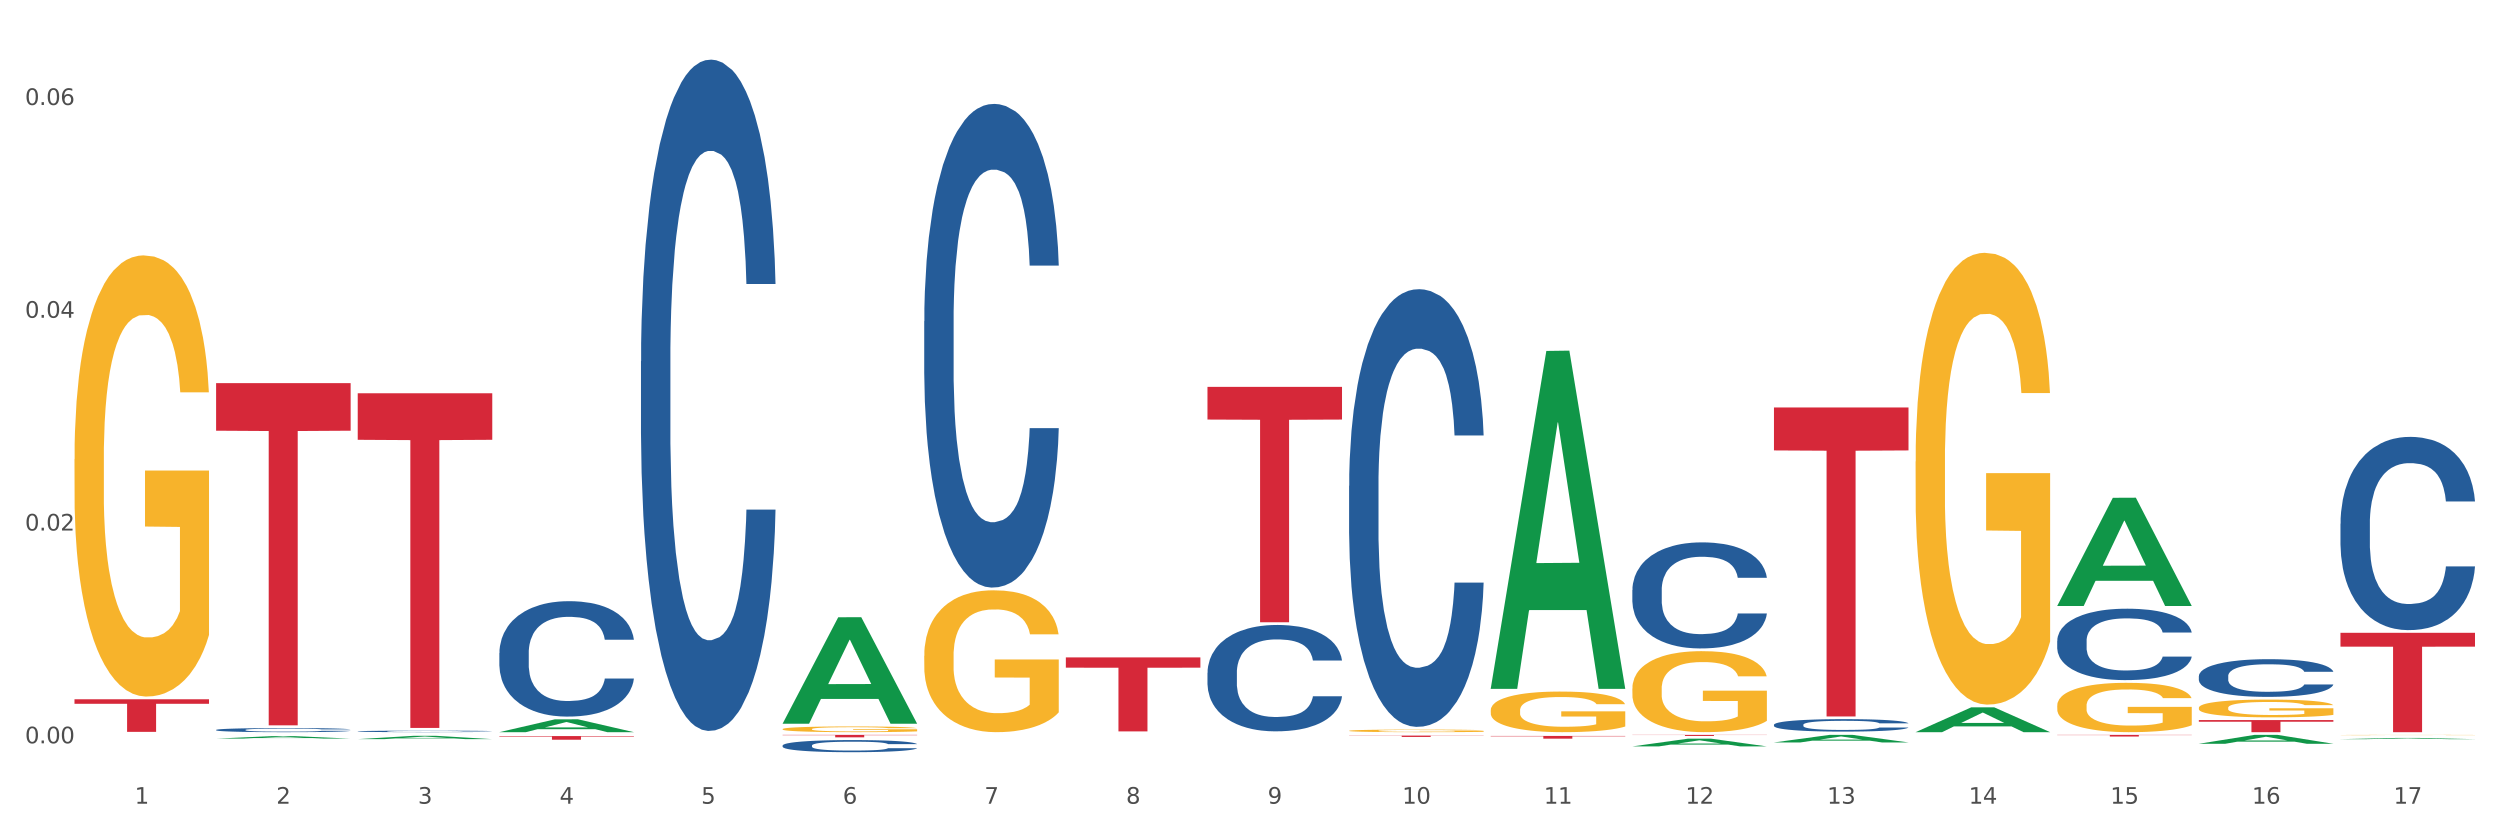 <?xml version="1.0" encoding="utf-8" standalone="no"?>
<!DOCTYPE svg PUBLIC "-//W3C//DTD SVG 1.1//EN"
  "http://www.w3.org/Graphics/SVG/1.1/DTD/svg11.dtd">
<svg xmlns:xlink="http://www.w3.org/1999/xlink" width="1080pt" height="360pt" viewBox="0 0 1080 360" xmlns="http://www.w3.org/2000/svg" version="1.1">
 <rect x="0" y="0" width="1080" height="360" fill="#333333" stroke="none"/>
 <defs>
  <style type="text/css">*{stroke-linejoin: round; stroke-linecap: butt}</style>
 </defs>
 <g id="figure_1">
  <g id="patch_1">
   <path d="M 0 360 
L 1080 360 
L 1080 0 
L 0 0 
z
" style="fill: #ffffff; stroke: #ffffff; stroke-linejoin: miter"/>
  </g>
  <g id="axes_1">
   <g id="matplotlib.axis_1">
    <g id="xtick_1">
     <g id="text_1">
      <!-- 1 -->
      <g style="fill: #4d4d4d" transform="translate(58.182 347.204) scale(0.096 -0.096)">
       <defs>
        <path id="DejaVuSans-31" d="M 794 531 
L 1825 531 
L 1825 4091 
L 703 3866 
L 703 4441 
L 1819 4666 
L 2450 4666 
L 2450 531 
L 3481 531 
L 3481 0 
L 794 0 
L 794 531 
z
" transform="scale(0.016)"/>
       </defs>
       <use xlink:href="#DejaVuSans-31"/>
      </g>
     </g>
    </g>
    <g id="xtick_2">
     <g id="text_2">
      <!-- 2 -->
      <g style="fill: #4d4d4d" transform="translate(119.364 347.204) scale(0.096 -0.096)">
       <defs>
        <path id="DejaVuSans-32" d="M 1228 531 
L 3431 531 
L 3431 0 
L 469 0 
L 469 531 
Q 828 903 1448 1529 
Q 2069 2156 2228 2338 
Q 2531 2678 2651 2914 
Q 2772 3150 2772 3378 
Q 2772 3750 2511 3984 
Q 2250 4219 1831 4219 
Q 1534 4219 1204 4116 
Q 875 4013 500 3803 
L 500 4441 
Q 881 4594 1212 4672 
Q 1544 4750 1819 4750 
Q 2544 4750 2975 4387 
Q 3406 4025 3406 3419 
Q 3406 3131 3298 2873 
Q 3191 2616 2906 2266 
Q 2828 2175 2409 1742 
Q 1991 1309 1228 531 
z
" transform="scale(0.016)"/>
       </defs>
       <use xlink:href="#DejaVuSans-32"/>
      </g>
     </g>
    </g>
    <g id="xtick_3">
     <g id="text_3">
      <!-- 3 -->
      <g style="fill: #4d4d4d" transform="translate(180.545 347.204) scale(0.096 -0.096)">
       <defs>
        <path id="DejaVuSans-33" d="M 2597 2516 
Q 3050 2419 3304 2112 
Q 3559 1806 3559 1356 
Q 3559 666 3084 287 
Q 2609 -91 1734 -91 
Q 1441 -91 1130 -33 
Q 819 25 488 141 
L 488 750 
Q 750 597 1062 519 
Q 1375 441 1716 441 
Q 2309 441 2620 675 
Q 2931 909 2931 1356 
Q 2931 1769 2642 2001 
Q 2353 2234 1838 2234 
L 1294 2234 
L 1294 2753 
L 1863 2753 
Q 2328 2753 2575 2939 
Q 2822 3125 2822 3475 
Q 2822 3834 2567 4026 
Q 2313 4219 1838 4219 
Q 1578 4219 1281 4162 
Q 984 4106 628 3988 
L 628 4550 
Q 988 4650 1302 4700 
Q 1616 4750 1894 4750 
Q 2613 4750 3031 4423 
Q 3450 4097 3450 3541 
Q 3450 3153 3228 2886 
Q 3006 2619 2597 2516 
z
" transform="scale(0.016)"/>
       </defs>
       <use xlink:href="#DejaVuSans-33"/>
      </g>
     </g>
    </g>
    <g id="xtick_4">
     <g id="text_4">
      <!-- 4 -->
      <g style="fill: #4d4d4d" transform="translate(241.726 347.204) scale(0.096 -0.096)">
       <defs>
        <path id="DejaVuSans-34" d="M 2419 4116 
L 825 1625 
L 2419 1625 
L 2419 4116 
z
M 2253 4666 
L 3047 4666 
L 3047 1625 
L 3713 1625 
L 3713 1100 
L 3047 1100 
L 3047 0 
L 2419 0 
L 2419 1100 
L 313 1100 
L 313 1709 
L 2253 4666 
z
" transform="scale(0.016)"/>
       </defs>
       <use xlink:href="#DejaVuSans-34"/>
      </g>
     </g>
    </g>
    <g id="xtick_5">
     <g id="text_5">
      <!-- 5 -->
      <g style="fill: #4d4d4d" transform="translate(302.908 347.204) scale(0.096 -0.096)">
       <defs>
        <path id="DejaVuSans-35" d="M 691 4666 
L 3169 4666 
L 3169 4134 
L 1269 4134 
L 1269 2991 
Q 1406 3038 1543 3061 
Q 1681 3084 1819 3084 
Q 2600 3084 3056 2656 
Q 3513 2228 3513 1497 
Q 3513 744 3044 326 
Q 2575 -91 1722 -91 
Q 1428 -91 1123 -41 
Q 819 9 494 109 
L 494 744 
Q 775 591 1075 516 
Q 1375 441 1709 441 
Q 2250 441 2565 725 
Q 2881 1009 2881 1497 
Q 2881 1984 2565 2268 
Q 2250 2553 1709 2553 
Q 1456 2553 1204 2497 
Q 953 2441 691 2322 
L 691 4666 
z
" transform="scale(0.016)"/>
       </defs>
       <use xlink:href="#DejaVuSans-35"/>
      </g>
     </g>
    </g>
    <g id="xtick_6">
     <g id="text_6">
      <!-- 6 -->
      <g style="fill: #4d4d4d" transform="translate(364.089 347.204) scale(0.096 -0.096)">
       <defs>
        <path id="DejaVuSans-36" d="M 2113 2584 
Q 1688 2584 1439 2293 
Q 1191 2003 1191 1497 
Q 1191 994 1439 701 
Q 1688 409 2113 409 
Q 2538 409 2786 701 
Q 3034 994 3034 1497 
Q 3034 2003 2786 2293 
Q 2538 2584 2113 2584 
z
M 3366 4563 
L 3366 3988 
Q 3128 4100 2886 4159 
Q 2644 4219 2406 4219 
Q 1781 4219 1451 3797 
Q 1122 3375 1075 2522 
Q 1259 2794 1537 2939 
Q 1816 3084 2150 3084 
Q 2853 3084 3261 2657 
Q 3669 2231 3669 1497 
Q 3669 778 3244 343 
Q 2819 -91 2113 -91 
Q 1303 -91 875 529 
Q 447 1150 447 2328 
Q 447 3434 972 4092 
Q 1497 4750 2381 4750 
Q 2619 4750 2861 4703 
Q 3103 4656 3366 4563 
z
" transform="scale(0.016)"/>
       </defs>
       <use xlink:href="#DejaVuSans-36"/>
      </g>
     </g>
    </g>
    <g id="xtick_7">
     <g id="text_7">
      <!-- 7 -->
      <g style="fill: #4d4d4d" transform="translate(425.271 347.204) scale(0.096 -0.096)">
       <defs>
        <path id="DejaVuSans-37" d="M 525 4666 
L 3525 4666 
L 3525 4397 
L 1831 0 
L 1172 0 
L 2766 4134 
L 525 4134 
L 525 4666 
z
" transform="scale(0.016)"/>
       </defs>
       <use xlink:href="#DejaVuSans-37"/>
      </g>
     </g>
    </g>
    <g id="xtick_8">
     <g id="text_8">
      <!-- 8 -->
      <g style="fill: #4d4d4d" transform="translate(486.452 347.204) scale(0.096 -0.096)">
       <defs>
        <path id="DejaVuSans-38" d="M 2034 2216 
Q 1584 2216 1326 1975 
Q 1069 1734 1069 1313 
Q 1069 891 1326 650 
Q 1584 409 2034 409 
Q 2484 409 2743 651 
Q 3003 894 3003 1313 
Q 3003 1734 2745 1975 
Q 2488 2216 2034 2216 
z
M 1403 2484 
Q 997 2584 770 2862 
Q 544 3141 544 3541 
Q 544 4100 942 4425 
Q 1341 4750 2034 4750 
Q 2731 4750 3128 4425 
Q 3525 4100 3525 3541 
Q 3525 3141 3298 2862 
Q 3072 2584 2669 2484 
Q 3125 2378 3379 2068 
Q 3634 1759 3634 1313 
Q 3634 634 3220 271 
Q 2806 -91 2034 -91 
Q 1263 -91 848 271 
Q 434 634 434 1313 
Q 434 1759 690 2068 
Q 947 2378 1403 2484 
z
M 1172 3481 
Q 1172 3119 1398 2916 
Q 1625 2713 2034 2713 
Q 2441 2713 2670 2916 
Q 2900 3119 2900 3481 
Q 2900 3844 2670 4047 
Q 2441 4250 2034 4250 
Q 1625 4250 1398 4047 
Q 1172 3844 1172 3481 
z
" transform="scale(0.016)"/>
       </defs>
       <use xlink:href="#DejaVuSans-38"/>
      </g>
     </g>
    </g>
    <g id="xtick_9">
     <g id="text_9">
      <!-- 9 -->
      <g style="fill: #4d4d4d" transform="translate(547.634 347.204) scale(0.096 -0.096)">
       <defs>
        <path id="DejaVuSans-39" d="M 703 97 
L 703 672 
Q 941 559 1184 500 
Q 1428 441 1663 441 
Q 2288 441 2617 861 
Q 2947 1281 2994 2138 
Q 2813 1869 2534 1725 
Q 2256 1581 1919 1581 
Q 1219 1581 811 2004 
Q 403 2428 403 3163 
Q 403 3881 828 4315 
Q 1253 4750 1959 4750 
Q 2769 4750 3195 4129 
Q 3622 3509 3622 2328 
Q 3622 1225 3098 567 
Q 2575 -91 1691 -91 
Q 1453 -91 1209 -44 
Q 966 3 703 97 
z
M 1959 2075 
Q 2384 2075 2632 2365 
Q 2881 2656 2881 3163 
Q 2881 3666 2632 3958 
Q 2384 4250 1959 4250 
Q 1534 4250 1286 3958 
Q 1038 3666 1038 3163 
Q 1038 2656 1286 2365 
Q 1534 2075 1959 2075 
z
" transform="scale(0.016)"/>
       </defs>
       <use xlink:href="#DejaVuSans-39"/>
      </g>
     </g>
    </g>
    <g id="xtick_10">
     <g id="text_10">
      <!-- 10 -->
      <g style="fill: #4d4d4d" transform="translate(605.761 347.204) scale(0.096 -0.096)">
       <defs>
        <path id="DejaVuSans-30" d="M 2034 4250 
Q 1547 4250 1301 3770 
Q 1056 3291 1056 2328 
Q 1056 1369 1301 889 
Q 1547 409 2034 409 
Q 2525 409 2770 889 
Q 3016 1369 3016 2328 
Q 3016 3291 2770 3770 
Q 2525 4250 2034 4250 
z
M 2034 4750 
Q 2819 4750 3233 4129 
Q 3647 3509 3647 2328 
Q 3647 1150 3233 529 
Q 2819 -91 2034 -91 
Q 1250 -91 836 529 
Q 422 1150 422 2328 
Q 422 3509 836 4129 
Q 1250 4750 2034 4750 
z
" transform="scale(0.016)"/>
       </defs>
       <use xlink:href="#DejaVuSans-31"/>
       <use xlink:href="#DejaVuSans-30" transform="translate(63.623 0)"/>
      </g>
     </g>
    </g>
    <g id="xtick_11">
     <g id="text_11">
      <!-- 11 -->
      <g style="fill: #4d4d4d" transform="translate(666.942 347.204) scale(0.096 -0.096)">
       <use xlink:href="#DejaVuSans-31"/>
       <use xlink:href="#DejaVuSans-31" transform="translate(63.623 0)"/>
      </g>
     </g>
    </g>
    <g id="xtick_12">
     <g id="text_12">
      <!-- 12 -->
      <g style="fill: #4d4d4d" transform="translate(728.124 347.204) scale(0.096 -0.096)">
       <use xlink:href="#DejaVuSans-31"/>
       <use xlink:href="#DejaVuSans-32" transform="translate(63.623 0)"/>
      </g>
     </g>
    </g>
    <g id="xtick_13">
     <g id="text_13">
      <!-- 13 -->
      <g style="fill: #4d4d4d" transform="translate(789.305 347.204) scale(0.096 -0.096)">
       <use xlink:href="#DejaVuSans-31"/>
       <use xlink:href="#DejaVuSans-33" transform="translate(63.623 0)"/>
      </g>
     </g>
    </g>
    <g id="xtick_14">
     <g id="text_14">
      <!-- 14 -->
      <g style="fill: #4d4d4d" transform="translate(850.487 347.204) scale(0.096 -0.096)">
       <use xlink:href="#DejaVuSans-31"/>
       <use xlink:href="#DejaVuSans-34" transform="translate(63.623 0)"/>
      </g>
     </g>
    </g>
    <g id="xtick_15">
     <g id="text_15">
      <!-- 15 -->
      <g style="fill: #4d4d4d" transform="translate(911.668 347.204) scale(0.096 -0.096)">
       <use xlink:href="#DejaVuSans-31"/>
       <use xlink:href="#DejaVuSans-35" transform="translate(63.623 0)"/>
      </g>
     </g>
    </g>
    <g id="xtick_16">
     <g id="text_16">
      <!-- 16 -->
      <g style="fill: #4d4d4d" transform="translate(972.849 347.204) scale(0.096 -0.096)">
       <use xlink:href="#DejaVuSans-31"/>
       <use xlink:href="#DejaVuSans-36" transform="translate(63.623 0)"/>
      </g>
     </g>
    </g>
    <g id="xtick_17">
     <g id="text_17">
      <!-- 17 -->
      <g style="fill: #4d4d4d" transform="translate(1034.031 347.204) scale(0.096 -0.096)">
       <use xlink:href="#DejaVuSans-31"/>
       <use xlink:href="#DejaVuSans-37" transform="translate(63.623 0)"/>
      </g>
     </g>
    </g>
    <g id="xtick_18"/>
    <g id="xtick_19"/>
    <g id="xtick_20"/>
    <g id="xtick_21"/>
    <g id="xtick_22"/>
    <g id="xtick_23"/>
    <g id="xtick_24"/>
    <g id="xtick_25"/>
    <g id="xtick_26"/>
    <g id="xtick_27"/>
    <g id="xtick_28"/>
    <g id="xtick_29"/>
    <g id="xtick_30"/>
    <g id="xtick_31"/>
    <g id="xtick_32"/>
    <g id="xtick_33"/>
   </g>
   <g id="matplotlib.axis_2">
    <g id="ytick_1">
     <g id="text_18">
      <!-- 0.00 -->
      <g style="fill: #4d4d4d" transform="translate(10.8 321.113) scale(0.096 -0.096)">
       <defs>
        <path id="DejaVuSans-2e" d="M 684 794 
L 1344 794 
L 1344 0 
L 684 0 
L 684 794 
z
" transform="scale(0.016)"/>
       </defs>
       <use xlink:href="#DejaVuSans-30"/>
       <use xlink:href="#DejaVuSans-2e" transform="translate(63.623 0)"/>
       <use xlink:href="#DejaVuSans-30" transform="translate(95.41 0)"/>
       <use xlink:href="#DejaVuSans-30" transform="translate(159.033 0)"/>
      </g>
     </g>
    </g>
    <g id="ytick_2">
     <g id="text_19">
      <!-- 0.02 -->
      <g style="fill: #4d4d4d" transform="translate(10.8 229.192) scale(0.096 -0.096)">
       <use xlink:href="#DejaVuSans-30"/>
       <use xlink:href="#DejaVuSans-2e" transform="translate(63.623 0)"/>
       <use xlink:href="#DejaVuSans-30" transform="translate(95.41 0)"/>
       <use xlink:href="#DejaVuSans-32" transform="translate(159.033 0)"/>
      </g>
     </g>
    </g>
    <g id="ytick_3">
     <g id="text_20">
      <!-- 0.04 -->
      <g style="fill: #4d4d4d" transform="translate(10.8 137.271) scale(0.096 -0.096)">
       <use xlink:href="#DejaVuSans-30"/>
       <use xlink:href="#DejaVuSans-2e" transform="translate(63.623 0)"/>
       <use xlink:href="#DejaVuSans-30" transform="translate(95.41 0)"/>
       <use xlink:href="#DejaVuSans-34" transform="translate(159.033 0)"/>
      </g>
     </g>
    </g>
    <g id="ytick_4">
     <g id="text_21">
      <!-- 0.06 -->
      <g style="fill: #4d4d4d" transform="translate(10.8 45.35) scale(0.096 -0.096)">
       <use xlink:href="#DejaVuSans-30"/>
       <use xlink:href="#DejaVuSans-2e" transform="translate(63.623 0)"/>
       <use xlink:href="#DejaVuSans-30" transform="translate(95.41 0)"/>
       <use xlink:href="#DejaVuSans-36" transform="translate(159.033 0)"/>
      </g>
     </g>
    </g>
    <g id="ytick_5"/>
    <g id="ytick_6"/>
    <g id="ytick_7"/>
   </g>
   <g id="PolyCollection_1">
    <path d="M 93.356 319.081 
L 93.416 319.08 
L 117.384 318.009 
L 127.331 318.008 
L 151.479 319.083 
L 139.974 319.083 
L 134.761 318.832 
L 110.014 318.832 
L 109.834 318.836 
L 104.801 319.083 
L 93.356 319.083 
L 93.356 319.081 
L 113.13 318.683 
L 131.645 318.682 
L 122.478 318.237 
L 122.358 318.235 
L 122.238 318.238 
L 113.07 318.682 
L 113.13 318.683 
L 93.356 319.081 
z
" clip-path="url(#p4c748a562e)" style="fill: #109648"/>
    <path d="M 766.352 176.036 
L 824.474 176.036 
L 824.474 194.583 
L 801.611 194.709 
L 801.611 309.499 
L 789.078 309.499 
L 789.078 194.709 
L 766.352 194.583 
L 766.352 176.162 
L 766.352 176.036 
z
" clip-path="url(#p4c748a562e)" style="fill: #d62839"/>
    <path d="M 888.715 317.466 
L 946.837 317.466 
L 946.837 317.566 
L 923.974 317.566 
L 923.974 318.186 
L 911.44 318.186 
L 911.44 317.566 
L 888.715 317.566 
L 888.715 317.466 
L 888.715 317.466 
z
" clip-path="url(#p4c748a562e)" style="fill: #d62839"/>
    <path d="M 949.896 311.068 
L 1008.019 311.068 
L 1008.019 311.795 
L 985.155 311.8 
L 985.155 316.299 
L 972.622 316.299 
L 972.622 311.8 
L 949.896 311.795 
L 949.896 311.073 
L 949.896 311.068 
z
" clip-path="url(#p4c748a562e)" style="fill: #d62839"/>
    <path d="M 1011.078 273.381 
L 1069.2 273.381 
L 1069.2 279.345 
L 1046.337 279.385 
L 1046.337 316.299 
L 1033.803 316.299 
L 1033.803 279.385 
L 1011.078 279.345 
L 1011.078 273.421 
L 1011.078 273.381 
z
" clip-path="url(#p4c748a562e)" style="fill: #d62839"/>
    <path d="M 1011.078 226.239 
L 1011.146 226.163 
L 1011.146 224.028 
L 1011.352 221.131 
L 1012.108 215.794 
L 1013.07 211.753 
L 1014.719 207.026 
L 1015.612 205.043 
L 1016.78 202.832 
L 1019.185 199.249 
L 1021.933 196.199 
L 1023.856 194.522 
L 1025.299 193.454 
L 1028.528 191.548 
L 1030.383 190.71 
L 1032.307 190.023 
L 1033.956 189.566 
L 1036.704 189.032 
L 1038.902 188.803 
L 1041.444 188.727 
L 1043.574 188.803 
L 1046.391 189.108 
L 1050.513 190.023 
L 1052.093 190.557 
L 1054.223 191.472 
L 1056.421 192.692 
L 1058.208 193.912 
L 1060.269 195.665 
L 1062.398 197.953 
L 1064.46 200.85 
L 1065.902 203.518 
L 1067.07 206.339 
L 1068.101 209.77 
L 1068.856 213.506 
L 1069.2 216.632 
L 1056.627 216.632 
L 1056.284 213.811 
L 1055.597 210.762 
L 1054.91 208.703 
L 1054.154 207.026 
L 1052.986 205.12 
L 1051.956 203.9 
L 1050.238 202.451 
L 1048.658 201.536 
L 1047.353 201.002 
L 1045.772 200.545 
L 1042.406 200.088 
L 1040.001 200.088 
L 1038.49 200.24 
L 1036.635 200.621 
L 1035.055 201.155 
L 1033.2 202.07 
L 1031.757 203.061 
L 1030.314 204.357 
L 1029.49 205.272 
L 1028.253 206.949 
L 1027.429 208.322 
L 1026.33 210.685 
L 1025.711 212.363 
L 1024.612 216.709 
L 1024.131 219.911 
L 1023.925 222.122 
L 1023.788 224.562 
L 1023.788 236.456 
L 1024.2 241.793 
L 1024.543 244.08 
L 1025.093 246.672 
L 1026.124 250.027 
L 1027.635 253.306 
L 1029.215 255.669 
L 1030.52 257.118 
L 1031.757 258.185 
L 1032.994 259.024 
L 1034.505 259.786 
L 1035.742 260.244 
L 1037.597 260.701 
L 1039.795 260.93 
L 1041.513 260.93 
L 1045.017 260.549 
L 1046.597 260.168 
L 1048.108 259.634 
L 1049.757 258.795 
L 1051.063 257.88 
L 1051.818 257.194 
L 1053.055 255.745 
L 1054.017 254.221 
L 1054.841 252.467 
L 1055.391 250.942 
L 1056.009 248.655 
L 1056.49 246.062 
L 1056.627 244.69 
L 1069.2 244.69 
L 1068.925 247.435 
L 1068.444 250.103 
L 1067.482 253.687 
L 1066.727 255.745 
L 1065.559 258.261 
L 1064.322 260.396 
L 1062.605 262.76 
L 1061.024 264.513 
L 1059.376 266.038 
L 1057.589 267.411 
L 1054.36 269.317 
L 1053.192 269.851 
L 1050.719 270.765 
L 1048.795 271.299 
L 1045.979 271.833 
L 1043.093 272.138 
L 1040.07 272.214 
L 1037.391 272.062 
L 1034.437 271.604 
L 1032.582 271.147 
L 1030.52 270.46 
L 1028.116 269.393 
L 1025.849 268.097 
L 1023.719 266.572 
L 1021.727 264.818 
L 1019.872 262.836 
L 1017.467 259.558 
L 1015.681 256.355 
L 1014.375 253.382 
L 1013.482 250.866 
L 1012.589 247.664 
L 1012.108 245.453 
L 1011.352 240.115 
L 1011.078 235.16 
L 1011.078 226.239 
z
" clip-path="url(#p4c748a562e)" style="fill: #255c99"/>
    <path d="M 949.896 292.082 
L 949.965 292.067 
L 949.965 291.65 
L 950.171 291.085 
L 950.927 290.044 
L 951.889 289.255 
L 953.537 288.333 
L 954.431 287.946 
L 955.599 287.515 
L 958.003 286.816 
L 960.751 286.221 
L 962.675 285.894 
L 964.118 285.685 
L 967.347 285.313 
L 969.202 285.15 
L 971.125 285.016 
L 972.774 284.927 
L 975.522 284.823 
L 977.721 284.778 
L 980.263 284.763 
L 982.393 284.778 
L 985.209 284.837 
L 989.331 285.016 
L 990.912 285.12 
L 993.041 285.299 
L 995.24 285.537 
L 997.026 285.775 
L 999.087 286.117 
L 1001.217 286.563 
L 1003.278 287.128 
L 1004.721 287.649 
L 1005.889 288.199 
L 1006.919 288.869 
L 1007.675 289.598 
L 1008.019 290.208 
L 995.446 290.208 
L 995.103 289.657 
L 994.415 289.062 
L 993.728 288.66 
L 992.973 288.333 
L 991.805 287.961 
L 990.774 287.723 
L 989.057 287.441 
L 987.477 287.262 
L 986.171 287.158 
L 984.591 287.069 
L 981.225 286.979 
L 978.82 286.979 
L 977.309 287.009 
L 975.454 287.084 
L 973.873 287.188 
L 972.018 287.366 
L 970.576 287.56 
L 969.133 287.813 
L 968.309 287.991 
L 967.072 288.318 
L 966.247 288.586 
L 965.148 289.047 
L 964.53 289.374 
L 963.431 290.222 
L 962.95 290.847 
L 962.744 291.279 
L 962.606 291.755 
L 962.606 294.075 
L 963.018 295.117 
L 963.362 295.563 
L 963.912 296.069 
L 964.942 296.723 
L 966.454 297.363 
L 968.034 297.824 
L 969.339 298.107 
L 970.576 298.315 
L 971.812 298.478 
L 973.324 298.627 
L 974.56 298.716 
L 976.415 298.806 
L 978.614 298.85 
L 980.331 298.85 
L 983.835 298.776 
L 985.415 298.702 
L 986.927 298.597 
L 988.576 298.434 
L 989.881 298.255 
L 990.637 298.121 
L 991.873 297.839 
L 992.835 297.541 
L 993.66 297.199 
L 994.209 296.902 
L 994.828 296.455 
L 995.309 295.95 
L 995.446 295.682 
L 1008.019 295.682 
L 1007.744 296.217 
L 1007.263 296.738 
L 1006.301 297.437 
L 1005.545 297.839 
L 1004.377 298.33 
L 1003.141 298.746 
L 1001.423 299.207 
L 999.843 299.549 
L 998.194 299.847 
L 996.408 300.115 
L 993.179 300.487 
L 992.011 300.591 
L 989.538 300.769 
L 987.614 300.873 
L 984.797 300.978 
L 981.912 301.037 
L 978.889 301.052 
L 976.209 301.022 
L 973.255 300.933 
L 971.4 300.844 
L 969.339 300.71 
L 966.934 300.502 
L 964.667 300.249 
L 962.538 299.951 
L 960.545 299.609 
L 958.69 299.222 
L 956.286 298.583 
L 954.499 297.958 
L 953.194 297.378 
L 952.301 296.887 
L 951.408 296.262 
L 950.927 295.831 
L 950.171 294.789 
L 949.896 293.822 
L 949.896 292.082 
z
" clip-path="url(#p4c748a562e)" style="fill: #255c99"/>
    <path d="M 888.715 276.818 
L 888.784 276.79 
L 888.784 276.001 
L 888.99 274.93 
L 889.745 272.958 
L 890.707 271.464 
L 892.356 269.717 
L 893.249 268.984 
L 894.417 268.167 
L 896.822 266.843 
L 899.57 265.716 
L 901.493 265.096 
L 902.936 264.701 
L 906.165 263.997 
L 908.02 263.687 
L 909.944 263.433 
L 911.593 263.264 
L 914.341 263.067 
L 916.539 262.982 
L 919.081 262.954 
L 921.211 262.982 
L 924.028 263.095 
L 928.15 263.433 
L 929.73 263.63 
L 931.86 263.968 
L 934.058 264.419 
L 935.845 264.87 
L 937.906 265.518 
L 940.036 266.364 
L 942.097 267.434 
L 943.539 268.421 
L 944.707 269.463 
L 945.738 270.732 
L 946.494 272.112 
L 946.837 273.268 
L 934.265 273.268 
L 933.921 272.225 
L 933.234 271.098 
L 932.547 270.337 
L 931.791 269.717 
L 930.623 269.013 
L 929.593 268.562 
L 927.875 268.026 
L 926.295 267.688 
L 924.99 267.491 
L 923.41 267.322 
L 920.043 267.153 
L 917.639 267.153 
L 916.127 267.209 
L 914.272 267.35 
L 912.692 267.547 
L 910.837 267.885 
L 909.394 268.252 
L 907.952 268.731 
L 907.127 269.069 
L 905.89 269.689 
L 905.066 270.196 
L 903.967 271.07 
L 903.348 271.69 
L 902.249 273.296 
L 901.768 274.479 
L 901.562 275.297 
L 901.425 276.198 
L 901.425 280.594 
L 901.837 282.567 
L 902.181 283.412 
L 902.73 284.37 
L 903.761 285.61 
L 905.272 286.822 
L 906.852 287.696 
L 908.158 288.231 
L 909.394 288.626 
L 910.631 288.936 
L 912.142 289.217 
L 913.379 289.386 
L 915.234 289.556 
L 917.432 289.64 
L 919.15 289.64 
L 922.654 289.499 
L 924.234 289.358 
L 925.745 289.161 
L 927.394 288.851 
L 928.7 288.513 
L 929.455 288.259 
L 930.692 287.724 
L 931.654 287.16 
L 932.478 286.512 
L 933.028 285.949 
L 933.646 285.103 
L 934.127 284.145 
L 934.265 283.638 
L 946.837 283.638 
L 946.562 284.652 
L 946.081 285.639 
L 945.12 286.963 
L 944.364 287.724 
L 943.196 288.654 
L 941.959 289.443 
L 940.242 290.316 
L 938.662 290.965 
L 937.013 291.528 
L 935.226 292.035 
L 931.997 292.74 
L 930.829 292.937 
L 928.356 293.275 
L 926.433 293.473 
L 923.616 293.67 
L 920.73 293.783 
L 917.707 293.811 
L 915.028 293.754 
L 912.074 293.585 
L 910.219 293.416 
L 908.158 293.163 
L 905.753 292.768 
L 903.486 292.289 
L 901.356 291.725 
L 899.364 291.077 
L 897.509 290.345 
L 895.104 289.133 
L 893.318 287.949 
L 892.013 286.85 
L 891.119 285.92 
L 890.226 284.737 
L 889.745 283.92 
L 888.99 281.947 
L 888.715 280.115 
L 888.715 276.818 
z
" clip-path="url(#p4c748a562e)" style="fill: #255c99"/>
    <path d="M 766.352 313.089 
L 766.421 313.084 
L 766.421 312.946 
L 766.627 312.759 
L 767.383 312.415 
L 768.344 312.154 
L 769.993 311.848 
L 770.886 311.72 
L 772.054 311.577 
L 774.459 311.346 
L 777.207 311.149 
L 779.131 311.041 
L 780.573 310.972 
L 783.802 310.848 
L 785.657 310.794 
L 787.581 310.75 
L 789.23 310.72 
L 791.978 310.686 
L 794.177 310.671 
L 796.719 310.666 
L 798.848 310.671 
L 801.665 310.691 
L 805.787 310.75 
L 807.367 310.784 
L 809.497 310.844 
L 811.696 310.922 
L 813.482 311.001 
L 815.543 311.114 
L 817.673 311.262 
L 819.734 311.449 
L 821.177 311.622 
L 822.345 311.804 
L 823.375 312.026 
L 824.131 312.267 
L 824.474 312.469 
L 811.902 312.469 
L 811.558 312.287 
L 810.871 312.09 
L 810.184 311.957 
L 809.428 311.848 
L 808.261 311.725 
L 807.23 311.646 
L 805.512 311.553 
L 803.932 311.494 
L 802.627 311.459 
L 801.047 311.43 
L 797.68 311.4 
L 795.276 311.4 
L 793.764 311.41 
L 791.909 311.435 
L 790.329 311.469 
L 788.474 311.528 
L 787.031 311.592 
L 785.589 311.676 
L 784.764 311.735 
L 783.528 311.843 
L 782.703 311.932 
L 781.604 312.085 
L 780.986 312.193 
L 779.886 312.474 
L 779.405 312.68 
L 779.199 312.823 
L 779.062 312.981 
L 779.062 313.749 
L 779.474 314.094 
L 779.818 314.242 
L 780.367 314.409 
L 781.398 314.626 
L 782.909 314.838 
L 784.489 314.99 
L 785.795 315.084 
L 787.031 315.153 
L 788.268 315.207 
L 789.78 315.256 
L 791.016 315.286 
L 792.871 315.315 
L 795.07 315.33 
L 796.787 315.33 
L 800.291 315.305 
L 801.871 315.281 
L 803.383 315.246 
L 805.032 315.192 
L 806.337 315.133 
L 807.093 315.089 
L 808.329 314.995 
L 809.291 314.897 
L 810.116 314.783 
L 810.665 314.685 
L 811.283 314.537 
L 811.764 314.37 
L 811.902 314.281 
L 824.474 314.281 
L 824.2 314.458 
L 823.719 314.631 
L 822.757 314.862 
L 822.001 314.995 
L 820.833 315.158 
L 819.596 315.296 
L 817.879 315.448 
L 816.299 315.561 
L 814.65 315.66 
L 812.864 315.749 
L 809.635 315.872 
L 808.467 315.906 
L 805.993 315.965 
L 804.07 316 
L 801.253 316.034 
L 798.367 316.054 
L 795.344 316.059 
L 792.665 316.049 
L 789.711 316.019 
L 787.856 315.99 
L 785.795 315.946 
L 783.39 315.877 
L 781.123 315.793 
L 778.993 315.694 
L 777.001 315.581 
L 775.146 315.453 
L 772.741 315.241 
L 770.955 315.035 
L 769.65 314.842 
L 768.757 314.68 
L 767.863 314.473 
L 767.383 314.33 
L 766.627 313.986 
L 766.352 313.665 
L 766.352 313.089 
z
" clip-path="url(#p4c748a562e)" style="fill: #255c99"/>
    <path d="M 705.171 254.894 
L 705.239 254.853 
L 705.239 253.681 
L 705.445 252.09 
L 706.201 249.161 
L 707.163 246.943 
L 708.812 244.348 
L 709.705 243.26 
L 710.873 242.046 
L 713.277 240.079 
L 716.026 238.405 
L 717.949 237.484 
L 719.392 236.898 
L 722.621 235.852 
L 724.476 235.391 
L 726.4 235.015 
L 728.049 234.764 
L 730.797 234.471 
L 732.995 234.345 
L 735.537 234.303 
L 737.667 234.345 
L 740.484 234.512 
L 744.606 235.015 
L 746.186 235.308 
L 748.316 235.81 
L 750.514 236.48 
L 752.301 237.149 
L 754.362 238.112 
L 756.491 239.367 
L 758.552 240.958 
L 759.995 242.423 
L 761.163 243.971 
L 762.194 245.854 
L 762.949 247.905 
L 763.293 249.621 
L 750.72 249.621 
L 750.377 248.073 
L 749.69 246.398 
L 749.003 245.268 
L 748.247 244.348 
L 747.079 243.301 
L 746.049 242.632 
L 744.331 241.837 
L 742.751 241.334 
L 741.446 241.041 
L 739.865 240.79 
L 736.499 240.539 
L 734.094 240.539 
L 732.583 240.623 
L 730.728 240.832 
L 729.148 241.125 
L 727.293 241.627 
L 725.85 242.171 
L 724.407 242.883 
L 723.583 243.385 
L 722.346 244.306 
L 721.522 245.059 
L 720.423 246.357 
L 719.804 247.277 
L 718.705 249.663 
L 718.224 251.421 
L 718.018 252.634 
L 717.881 253.974 
L 717.881 260.503 
L 718.293 263.432 
L 718.636 264.688 
L 719.186 266.111 
L 720.216 267.952 
L 721.728 269.752 
L 723.308 271.049 
L 724.613 271.844 
L 725.85 272.43 
L 727.087 272.891 
L 728.598 273.309 
L 729.835 273.56 
L 731.69 273.812 
L 733.888 273.937 
L 735.606 273.937 
L 739.11 273.728 
L 740.69 273.519 
L 742.201 273.226 
L 743.85 272.765 
L 745.155 272.263 
L 745.911 271.886 
L 747.148 271.091 
L 748.11 270.254 
L 748.934 269.291 
L 749.484 268.454 
L 750.102 267.199 
L 750.583 265.776 
L 750.72 265.023 
L 763.293 265.023 
L 763.018 266.529 
L 762.537 267.994 
L 761.575 269.961 
L 760.82 271.091 
L 759.652 272.472 
L 758.415 273.644 
L 756.697 274.942 
L 755.117 275.904 
L 753.468 276.741 
L 751.682 277.494 
L 748.453 278.541 
L 747.285 278.834 
L 744.812 279.336 
L 742.888 279.629 
L 740.071 279.922 
L 737.186 280.089 
L 734.163 280.131 
L 731.484 280.047 
L 728.529 279.796 
L 726.674 279.545 
L 724.613 279.169 
L 722.209 278.583 
L 719.942 277.871 
L 717.812 277.034 
L 715.819 276.072 
L 713.965 274.983 
L 711.56 273.184 
L 709.774 271.426 
L 708.468 269.794 
L 707.575 268.413 
L 706.682 266.655 
L 706.201 265.441 
L 705.445 262.511 
L 705.171 259.791 
L 705.171 254.894 
z
" clip-path="url(#p4c748a562e)" style="fill: #255c99"/>
    <path d="M 32.175 198.394 
L 32.244 198.22 
L 32.244 191.954 
L 32.381 186.558 
L 33.067 173.503 
L 34.096 162.711 
L 34.851 156.967 
L 35.606 152.268 
L 36.498 147.568 
L 37.596 142.694 
L 39.586 135.558 
L 40.821 131.902 
L 42.331 128.073 
L 45.076 122.503 
L 47.066 119.37 
L 49.124 116.759 
L 52.487 113.626 
L 54.683 112.233 
L 57.016 111.189 
L 59.829 110.493 
L 61.957 110.319 
L 66.623 110.841 
L 70.603 112.407 
L 72.524 113.626 
L 74.995 115.715 
L 76.299 117.107 
L 78.426 119.892 
L 80.622 123.547 
L 82.131 126.68 
L 84.396 132.599 
L 86.111 138.517 
L 87.69 145.827 
L 88.513 150.875 
L 89.131 155.575 
L 89.68 160.971 
L 90.229 169.5 
L 77.877 169.5 
L 77.397 163.408 
L 76.642 157.663 
L 75.544 152.093 
L 74.583 148.612 
L 72.936 144.261 
L 71.426 141.476 
L 69.848 139.387 
L 67.927 137.646 
L 66.417 136.776 
L 64.29 136.08 
L 60.104 136.254 
L 57.29 137.646 
L 55.369 139.387 
L 54.134 140.954 
L 53.036 142.694 
L 51.801 145.131 
L 50.36 148.786 
L 49.33 152.093 
L 48.301 156.271 
L 47.478 160.448 
L 46.723 165.322 
L 46.105 170.544 
L 45.625 175.94 
L 45.213 182.554 
L 44.87 193.52 
L 44.87 217.367 
L 45.007 222.763 
L 45.35 229.899 
L 45.762 235.295 
L 46.448 241.735 
L 47.066 246.087 
L 48.232 252.353 
L 49.536 257.575 
L 50.566 260.882 
L 51.595 263.667 
L 53.379 267.497 
L 55.369 270.63 
L 57.085 272.544 
L 59.418 274.285 
L 60.996 274.981 
L 62.368 275.329 
L 65.731 275.329 
L 68.133 274.807 
L 70.809 273.589 
L 72.868 272.022 
L 74.583 270.107 
L 76.504 266.974 
L 77.74 264.015 
L 77.74 227.636 
L 62.643 227.462 
L 62.643 203.268 
L 90.297 203.268 
L 90.297 274.285 
L 89.131 277.94 
L 87.827 281.247 
L 86.455 284.206 
L 84.396 287.862 
L 81.926 291.343 
L 79.73 293.78 
L 77.397 295.869 
L 74.652 297.783 
L 71.083 299.524 
L 68.887 300.22 
L 66.143 300.742 
L 62.917 300.916 
L 60.104 300.568 
L 57.359 299.698 
L 54.477 298.131 
L 51.663 295.869 
L 49.536 293.606 
L 47.409 290.821 
L 45.144 287.166 
L 43.36 283.684 
L 41.988 280.551 
L 40.478 276.548 
L 38.831 271.326 
L 37.596 266.626 
L 36.498 261.752 
L 35.332 255.486 
L 34.508 250.09 
L 33.685 243.302 
L 33.204 238.254 
L 32.655 230.421 
L 32.244 219.455 
L 32.175 198.394 
z
" clip-path="url(#p4c748a562e)" style="fill: #f7b32b"/>
    <path d="M 521.626 290.633 
L 521.695 290.591 
L 521.695 289.416 
L 521.901 287.821 
L 522.657 284.883 
L 523.619 282.658 
L 525.268 280.056 
L 526.161 278.964 
L 527.329 277.747 
L 529.733 275.774 
L 532.481 274.096 
L 534.405 273.172 
L 535.848 272.585 
L 539.077 271.535 
L 540.932 271.074 
L 542.855 270.696 
L 544.504 270.444 
L 547.252 270.15 
L 549.451 270.024 
L 551.993 269.982 
L 554.123 270.024 
L 556.939 270.192 
L 561.062 270.696 
L 562.642 270.99 
L 564.772 271.493 
L 566.97 272.165 
L 568.756 272.836 
L 570.817 273.802 
L 572.947 275.061 
L 575.008 276.656 
L 576.451 278.125 
L 577.619 279.678 
L 578.649 281.567 
L 579.405 283.623 
L 579.749 285.344 
L 567.176 285.344 
L 566.833 283.791 
L 566.146 282.112 
L 565.459 280.979 
L 564.703 280.056 
L 563.535 279.006 
L 562.504 278.335 
L 560.787 277.537 
L 559.207 277.034 
L 557.901 276.74 
L 556.321 276.488 
L 552.955 276.236 
L 550.55 276.236 
L 549.039 276.32 
L 547.184 276.53 
L 545.604 276.824 
L 543.749 277.327 
L 542.306 277.873 
L 540.863 278.587 
L 540.039 279.09 
L 538.802 280.014 
L 537.978 280.769 
L 536.878 282.07 
L 536.26 282.994 
L 535.161 285.386 
L 534.68 287.149 
L 534.474 288.366 
L 534.336 289.709 
L 534.336 296.257 
L 534.749 299.195 
L 535.092 300.454 
L 535.642 301.882 
L 536.672 303.728 
L 538.184 305.533 
L 539.764 306.834 
L 541.069 307.632 
L 542.306 308.219 
L 543.542 308.681 
L 545.054 309.101 
L 546.291 309.353 
L 548.146 309.605 
L 550.344 309.73 
L 552.062 309.73 
L 555.565 309.521 
L 557.146 309.311 
L 558.657 309.017 
L 560.306 308.555 
L 561.611 308.052 
L 562.367 307.674 
L 563.604 306.876 
L 564.565 306.037 
L 565.39 305.072 
L 565.939 304.232 
L 566.558 302.973 
L 567.039 301.546 
L 567.176 300.79 
L 579.749 300.79 
L 579.474 302.301 
L 578.993 303.77 
L 578.031 305.743 
L 577.275 306.876 
L 576.107 308.261 
L 574.871 309.437 
L 573.153 310.738 
L 571.573 311.703 
L 569.924 312.543 
L 568.138 313.298 
L 564.909 314.348 
L 563.741 314.641 
L 561.268 315.145 
L 559.344 315.439 
L 556.527 315.733 
L 553.642 315.901 
L 550.619 315.942 
L 547.939 315.859 
L 544.985 315.607 
L 543.13 315.355 
L 541.069 314.977 
L 538.665 314.389 
L 536.397 313.676 
L 534.268 312.836 
L 532.275 311.871 
L 530.42 310.78 
L 528.016 308.975 
L 526.229 307.212 
L 524.924 305.575 
L 524.031 304.19 
L 523.138 302.427 
L 522.657 301.21 
L 521.901 298.272 
L 521.626 295.544 
L 521.626 290.633 
z
" clip-path="url(#p4c748a562e)" style="fill: #255c99"/>
    <path d="M 399.263 138.771 
L 399.332 138.58 
L 399.332 133.237 
L 399.538 125.985 
L 400.294 112.627 
L 401.256 102.513 
L 402.905 90.682 
L 403.798 85.72 
L 404.966 80.186 
L 407.37 71.217 
L 410.118 63.584 
L 412.042 59.386 
L 413.485 56.714 
L 416.714 51.944 
L 418.569 49.845 
L 420.493 48.127 
L 422.141 46.982 
L 424.89 45.646 
L 427.088 45.074 
L 429.63 44.883 
L 431.76 45.074 
L 434.577 45.837 
L 438.699 48.127 
L 440.279 49.463 
L 442.409 51.753 
L 444.607 54.806 
L 446.393 57.859 
L 448.455 62.248 
L 450.584 67.973 
L 452.645 75.225 
L 454.088 81.904 
L 455.256 88.964 
L 456.287 97.552 
L 457.042 106.902 
L 457.386 114.726 
L 444.813 114.726 
L 444.47 107.666 
L 443.783 100.032 
L 443.096 94.88 
L 442.34 90.682 
L 441.172 85.911 
L 440.142 82.858 
L 438.424 79.232 
L 436.844 76.942 
L 435.538 75.606 
L 433.958 74.461 
L 430.592 73.317 
L 428.187 73.317 
L 426.676 73.698 
L 424.821 74.652 
L 423.241 75.988 
L 421.386 78.278 
L 419.943 80.759 
L 418.5 84.003 
L 417.676 86.293 
L 416.439 90.491 
L 415.615 93.926 
L 414.515 99.842 
L 413.897 104.04 
L 412.798 114.917 
L 412.317 122.932 
L 412.111 128.466 
L 411.973 134.572 
L 411.973 164.342 
L 412.386 177.7 
L 412.729 183.424 
L 413.279 189.913 
L 414.309 198.309 
L 415.821 206.515 
L 417.401 212.43 
L 418.706 216.056 
L 419.943 218.728 
L 421.18 220.827 
L 422.691 222.735 
L 423.928 223.88 
L 425.783 225.025 
L 427.981 225.598 
L 429.699 225.598 
L 433.203 224.643 
L 434.783 223.689 
L 436.294 222.353 
L 437.943 220.254 
L 439.248 217.964 
L 440.004 216.247 
L 441.241 212.621 
L 442.203 208.805 
L 443.027 204.416 
L 443.577 200.599 
L 444.195 194.874 
L 444.676 188.386 
L 444.813 184.951 
L 457.386 184.951 
L 457.111 191.821 
L 456.63 198.5 
L 455.668 207.469 
L 454.913 212.621 
L 453.745 218.919 
L 452.508 224.262 
L 450.79 230.177 
L 449.21 234.566 
L 447.561 238.383 
L 445.775 241.818 
L 442.546 246.589 
L 441.378 247.924 
L 438.905 250.214 
L 436.981 251.55 
L 434.164 252.886 
L 431.279 253.649 
L 428.256 253.84 
L 425.577 253.458 
L 422.622 252.314 
L 420.767 251.169 
L 418.706 249.451 
L 416.302 246.779 
L 414.035 243.535 
L 411.905 239.719 
L 409.912 235.33 
L 408.057 230.368 
L 405.653 222.163 
L 403.867 214.148 
L 402.561 206.706 
L 401.668 200.408 
L 400.775 192.393 
L 400.294 186.859 
L 399.538 173.501 
L 399.263 161.098 
L 399.263 138.771 
z
" clip-path="url(#p4c748a562e)" style="fill: #255c99"/>
    <path d="M 338.082 322.062 
L 338.151 322.057 
L 338.151 321.923 
L 338.357 321.741 
L 339.113 321.406 
L 340.074 321.152 
L 341.723 320.855 
L 342.616 320.731 
L 343.784 320.592 
L 346.189 320.367 
L 348.937 320.175 
L 350.861 320.07 
L 352.304 320.003 
L 355.533 319.883 
L 357.387 319.831 
L 359.311 319.787 
L 360.96 319.759 
L 363.708 319.725 
L 365.907 319.711 
L 368.449 319.706 
L 370.578 319.711 
L 373.395 319.73 
L 377.517 319.787 
L 379.097 319.821 
L 381.227 319.878 
L 383.426 319.955 
L 385.212 320.032 
L 387.273 320.142 
L 389.403 320.285 
L 391.464 320.467 
L 392.907 320.635 
L 394.075 320.812 
L 395.105 321.028 
L 395.861 321.262 
L 396.204 321.459 
L 383.632 321.459 
L 383.288 321.281 
L 382.601 321.09 
L 381.914 320.961 
L 381.159 320.855 
L 379.991 320.736 
L 378.96 320.659 
L 377.243 320.568 
L 375.662 320.511 
L 374.357 320.477 
L 372.777 320.448 
L 369.41 320.42 
L 367.006 320.42 
L 365.494 320.429 
L 363.639 320.453 
L 362.059 320.487 
L 360.204 320.544 
L 358.762 320.606 
L 357.319 320.688 
L 356.494 320.745 
L 355.258 320.851 
L 354.433 320.937 
L 353.334 321.085 
L 352.716 321.191 
L 351.616 321.463 
L 351.136 321.665 
L 350.929 321.803 
L 350.792 321.957 
L 350.792 322.704 
L 351.204 323.039 
L 351.548 323.183 
L 352.097 323.345 
L 353.128 323.556 
L 354.639 323.762 
L 356.22 323.91 
L 357.525 324.001 
L 358.762 324.068 
L 359.998 324.121 
L 361.51 324.169 
L 362.746 324.198 
L 364.601 324.226 
L 366.8 324.241 
L 368.517 324.241 
L 372.021 324.217 
L 373.601 324.193 
L 375.113 324.159 
L 376.762 324.107 
L 378.067 324.049 
L 378.823 324.006 
L 380.059 323.915 
L 381.021 323.819 
L 381.846 323.709 
L 382.395 323.614 
L 383.014 323.47 
L 383.494 323.307 
L 383.632 323.221 
L 396.204 323.221 
L 395.93 323.393 
L 395.449 323.561 
L 394.487 323.786 
L 393.731 323.915 
L 392.563 324.073 
L 391.327 324.207 
L 389.609 324.356 
L 388.029 324.466 
L 386.38 324.562 
L 384.594 324.648 
L 381.365 324.768 
L 380.197 324.801 
L 377.723 324.859 
L 375.8 324.892 
L 372.983 324.926 
L 370.097 324.945 
L 367.075 324.95 
L 364.395 324.94 
L 361.441 324.911 
L 359.586 324.882 
L 357.525 324.839 
L 355.12 324.772 
L 352.853 324.691 
L 350.723 324.595 
L 348.731 324.485 
L 346.876 324.361 
L 344.471 324.155 
L 342.685 323.953 
L 341.38 323.767 
L 340.487 323.609 
L 339.594 323.408 
L 339.113 323.269 
L 338.357 322.934 
L 338.082 322.622 
L 338.082 322.062 
z
" clip-path="url(#p4c748a562e)" style="fill: #255c99"/>
    <path d="M 276.901 156.068 
L 276.969 155.803 
L 276.969 148.387 
L 277.175 138.323 
L 277.931 119.783 
L 278.893 105.745 
L 280.542 89.325 
L 281.435 82.438 
L 282.603 74.758 
L 285.008 62.309 
L 287.756 51.715 
L 289.679 45.888 
L 291.122 42.18 
L 294.351 35.559 
L 296.206 32.646 
L 298.13 30.262 
L 299.779 28.673 
L 302.527 26.819 
L 304.725 26.024 
L 307.267 25.759 
L 309.397 26.024 
L 312.214 27.084 
L 316.336 30.262 
L 317.916 32.116 
L 320.046 35.294 
L 322.244 39.532 
L 324.031 43.77 
L 326.092 49.861 
L 328.221 57.807 
L 330.283 67.871 
L 331.725 77.141 
L 332.893 86.941 
L 333.924 98.859 
L 334.679 111.837 
L 335.023 122.696 
L 322.45 122.696 
L 322.107 112.897 
L 321.42 102.302 
L 320.733 95.151 
L 319.977 89.325 
L 318.809 82.703 
L 317.779 78.465 
L 316.061 73.433 
L 314.481 70.255 
L 313.176 68.401 
L 311.595 66.812 
L 308.229 65.223 
L 305.824 65.223 
L 304.313 65.752 
L 302.458 67.077 
L 300.878 68.931 
L 299.023 72.109 
L 297.58 75.552 
L 296.137 80.055 
L 295.313 83.233 
L 294.076 89.06 
L 293.252 93.827 
L 292.153 102.038 
L 291.534 107.864 
L 290.435 122.961 
L 289.954 134.085 
L 289.748 141.766 
L 289.611 150.241 
L 289.611 191.558 
L 290.023 210.098 
L 290.366 218.044 
L 290.916 227.049 
L 291.947 238.702 
L 293.458 250.091 
L 295.038 258.301 
L 296.343 263.334 
L 297.58 267.042 
L 298.817 269.955 
L 300.328 272.604 
L 301.565 274.193 
L 303.42 275.782 
L 305.618 276.576 
L 307.336 276.576 
L 310.84 275.252 
L 312.42 273.928 
L 313.931 272.074 
L 315.58 269.161 
L 316.886 265.982 
L 317.641 263.599 
L 318.878 258.566 
L 319.84 253.269 
L 320.664 247.178 
L 321.214 241.881 
L 321.832 233.935 
L 322.313 224.93 
L 322.45 220.162 
L 335.023 220.162 
L 334.748 229.697 
L 334.267 238.967 
L 333.305 251.415 
L 332.55 258.566 
L 331.382 267.307 
L 330.145 274.722 
L 328.428 282.933 
L 326.847 289.025 
L 325.199 294.322 
L 323.412 299.089 
L 320.183 305.71 
L 319.015 307.564 
L 316.542 310.743 
L 314.618 312.597 
L 311.802 314.451 
L 308.916 315.51 
L 305.893 315.775 
L 303.214 315.245 
L 300.26 313.656 
L 298.405 312.067 
L 296.343 309.683 
L 293.939 305.975 
L 291.672 301.473 
L 289.542 296.176 
L 287.55 290.084 
L 285.695 283.198 
L 283.29 271.809 
L 281.504 260.685 
L 280.198 250.356 
L 279.305 241.616 
L 278.412 230.492 
L 277.931 222.811 
L 277.175 204.271 
L 276.901 187.056 
L 276.901 156.068 
z
" clip-path="url(#p4c748a562e)" style="fill: #255c99"/>
    <path d="M 215.719 282.111 
L 215.788 282.065 
L 215.788 280.79 
L 215.994 279.06 
L 216.75 275.872 
L 217.712 273.458 
L 219.36 270.635 
L 220.254 269.451 
L 221.422 268.13 
L 223.826 265.99 
L 226.574 264.169 
L 228.498 263.167 
L 229.941 262.529 
L 233.17 261.391 
L 235.025 260.89 
L 236.948 260.48 
L 238.597 260.207 
L 241.345 259.888 
L 243.544 259.751 
L 246.086 259.706 
L 248.216 259.751 
L 251.032 259.933 
L 255.155 260.48 
L 256.735 260.799 
L 258.864 261.345 
L 261.063 262.074 
L 262.849 262.802 
L 264.91 263.85 
L 267.04 265.216 
L 269.101 266.946 
L 270.544 268.54 
L 271.712 270.225 
L 272.742 272.274 
L 273.498 274.506 
L 273.842 276.373 
L 261.269 276.373 
L 260.926 274.688 
L 260.238 272.866 
L 259.551 271.637 
L 258.796 270.635 
L 257.628 269.497 
L 256.597 268.768 
L 254.88 267.903 
L 253.3 267.356 
L 251.994 267.037 
L 250.414 266.764 
L 247.048 266.491 
L 244.643 266.491 
L 243.132 266.582 
L 241.277 266.81 
L 239.696 267.129 
L 237.841 267.675 
L 236.399 268.267 
L 234.956 269.041 
L 234.132 269.588 
L 232.895 270.589 
L 232.07 271.409 
L 230.971 272.821 
L 230.353 273.823 
L 229.254 276.418 
L 228.773 278.331 
L 228.567 279.652 
L 228.429 281.109 
L 228.429 288.213 
L 228.841 291.4 
L 229.185 292.767 
L 229.735 294.315 
L 230.765 296.319 
L 232.277 298.277 
L 233.857 299.688 
L 235.162 300.554 
L 236.399 301.191 
L 237.635 301.692 
L 239.147 302.148 
L 240.383 302.421 
L 242.238 302.694 
L 244.437 302.831 
L 246.154 302.831 
L 249.658 302.603 
L 251.238 302.375 
L 252.75 302.056 
L 254.399 301.556 
L 255.704 301.009 
L 256.46 300.599 
L 257.696 299.734 
L 258.658 298.823 
L 259.483 297.776 
L 260.032 296.865 
L 260.651 295.499 
L 261.132 293.951 
L 261.269 293.131 
L 273.842 293.131 
L 273.567 294.77 
L 273.086 296.364 
L 272.124 298.504 
L 271.368 299.734 
L 270.2 301.237 
L 268.964 302.512 
L 267.246 303.924 
L 265.666 304.971 
L 264.017 305.882 
L 262.231 306.701 
L 259.002 307.84 
L 257.834 308.159 
L 255.361 308.705 
L 253.437 309.024 
L 250.62 309.343 
L 247.735 309.525 
L 244.712 309.57 
L 242.032 309.479 
L 239.078 309.206 
L 237.223 308.933 
L 235.162 308.523 
L 232.757 307.885 
L 230.49 307.111 
L 228.361 306.2 
L 226.368 305.153 
L 224.513 303.969 
L 222.109 302.011 
L 220.322 300.098 
L 219.017 298.322 
L 218.124 296.82 
L 217.231 294.907 
L 216.75 293.586 
L 215.994 290.399 
L 215.719 287.439 
L 215.719 282.111 
z
" clip-path="url(#p4c748a562e)" style="fill: #255c99"/>
    <path d="M 705.171 317.466 
L 763.293 317.466 
L 763.293 317.531 
L 740.43 317.531 
L 740.43 317.936 
L 727.896 317.936 
L 727.896 317.531 
L 705.171 317.531 
L 705.171 317.466 
L 705.171 317.466 
z
" clip-path="url(#p4c748a562e)" style="fill: #d62839"/>
    <path d="M 154.538 315.936 
L 154.607 315.936 
L 154.607 315.919 
L 154.813 315.896 
L 155.568 315.854 
L 156.53 315.822 
L 158.179 315.785 
L 159.072 315.769 
L 160.24 315.752 
L 162.645 315.724 
L 165.393 315.7 
L 167.317 315.686 
L 168.759 315.678 
L 171.988 315.663 
L 173.843 315.656 
L 175.767 315.651 
L 177.416 315.647 
L 180.164 315.643 
L 182.362 315.641 
L 184.904 315.641 
L 187.034 315.641 
L 189.851 315.644 
L 193.973 315.651 
L 195.553 315.655 
L 197.683 315.662 
L 199.882 315.672 
L 201.668 315.682 
L 203.729 315.695 
L 205.859 315.713 
L 207.92 315.736 
L 209.362 315.757 
L 210.53 315.78 
L 211.561 315.807 
L 212.317 315.836 
L 212.66 315.861 
L 200.088 315.861 
L 199.744 315.838 
L 199.057 315.814 
L 198.37 315.798 
L 197.614 315.785 
L 196.446 315.77 
L 195.416 315.76 
L 193.698 315.749 
L 192.118 315.742 
L 190.813 315.738 
L 189.233 315.734 
L 185.866 315.73 
L 183.462 315.73 
L 181.95 315.732 
L 180.095 315.735 
L 178.515 315.739 
L 176.66 315.746 
L 175.217 315.754 
L 173.775 315.764 
L 172.95 315.771 
L 171.713 315.784 
L 170.889 315.795 
L 169.79 315.814 
L 169.171 315.827 
L 168.072 315.861 
L 167.591 315.887 
L 167.385 315.904 
L 167.248 315.923 
L 167.248 316.017 
L 167.66 316.059 
L 168.004 316.077 
L 168.553 316.098 
L 169.584 316.124 
L 171.095 316.15 
L 172.675 316.168 
L 173.981 316.18 
L 175.217 316.188 
L 176.454 316.195 
L 177.965 316.201 
L 179.202 316.205 
L 181.057 316.208 
L 183.255 316.21 
L 184.973 316.21 
L 188.477 316.207 
L 190.057 316.204 
L 191.568 316.2 
L 193.217 316.193 
L 194.523 316.186 
L 195.278 316.18 
L 196.515 316.169 
L 197.477 316.157 
L 198.301 316.143 
L 198.851 316.131 
L 199.469 316.113 
L 199.95 316.093 
L 200.088 316.082 
L 212.66 316.082 
L 212.385 316.104 
L 211.904 316.125 
L 210.943 316.153 
L 210.187 316.169 
L 209.019 316.189 
L 207.782 316.206 
L 206.065 316.224 
L 204.485 316.238 
L 202.836 316.25 
L 201.049 316.261 
L 197.82 316.276 
L 196.652 316.28 
L 194.179 316.287 
L 192.256 316.292 
L 189.439 316.296 
L 186.553 316.298 
L 183.53 316.299 
L 180.851 316.298 
L 177.897 316.294 
L 176.042 316.29 
L 173.981 316.285 
L 171.576 316.277 
L 169.309 316.266 
L 167.179 316.254 
L 165.187 316.241 
L 163.332 316.225 
L 160.927 316.199 
L 159.141 316.174 
L 157.836 316.15 
L 156.942 316.131 
L 156.049 316.105 
L 155.568 316.088 
L 154.813 316.046 
L 154.538 316.007 
L 154.538 315.936 
z
" clip-path="url(#p4c748a562e)" style="fill: #255c99"/>
    <path d="M 643.989 317.92 
L 702.112 317.92 
L 702.112 318.084 
L 679.248 318.085 
L 679.248 319.101 
L 666.715 319.101 
L 666.715 318.085 
L 643.989 318.084 
L 643.989 317.921 
L 643.989 317.92 
z
" clip-path="url(#p4c748a562e)" style="fill: #d62839"/>
    <path d="M 521.626 167.115 
L 579.749 167.115 
L 579.749 181.248 
L 556.885 181.343 
L 556.885 268.815 
L 544.352 268.815 
L 544.352 181.343 
L 521.626 181.248 
L 521.626 167.21 
L 521.626 167.115 
z
" clip-path="url(#p4c748a562e)" style="fill: #d62839"/>
    <path d="M 338.082 314.968 
L 338.151 314.966 
L 338.151 314.885 
L 338.288 314.815 
L 338.974 314.645 
L 340.003 314.505 
L 340.758 314.431 
L 341.513 314.37 
L 342.405 314.309 
L 343.503 314.246 
L 345.493 314.153 
L 346.728 314.106 
L 348.238 314.056 
L 350.983 313.984 
L 352.973 313.943 
L 355.032 313.909 
L 358.394 313.868 
L 360.59 313.85 
L 362.923 313.837 
L 365.737 313.828 
L 367.864 313.825 
L 372.53 313.832 
L 376.51 313.853 
L 378.431 313.868 
L 380.902 313.895 
L 382.206 313.914 
L 384.333 313.95 
L 386.529 313.997 
L 388.038 314.038 
L 390.303 314.115 
L 392.019 314.191 
L 393.597 314.286 
L 394.42 314.352 
L 395.038 314.413 
L 395.587 314.483 
L 396.136 314.593 
L 383.784 314.593 
L 383.304 314.514 
L 382.549 314.44 
L 381.451 314.368 
L 380.49 314.322 
L 378.843 314.266 
L 377.334 314.23 
L 375.755 314.203 
L 373.834 314.18 
L 372.324 314.169 
L 370.197 314.16 
L 366.011 314.162 
L 363.198 314.18 
L 361.276 314.203 
L 360.041 314.223 
L 358.943 314.246 
L 357.708 314.277 
L 356.267 314.325 
L 355.237 314.368 
L 354.208 314.422 
L 353.385 314.476 
L 352.63 314.539 
L 352.012 314.607 
L 351.532 314.677 
L 351.12 314.763 
L 350.777 314.905 
L 350.777 315.215 
L 350.914 315.285 
L 351.257 315.377 
L 351.669 315.447 
L 352.355 315.531 
L 352.973 315.587 
L 354.139 315.669 
L 355.443 315.736 
L 356.473 315.779 
L 357.502 315.815 
L 359.286 315.865 
L 361.276 315.906 
L 362.992 315.931 
L 365.325 315.953 
L 366.903 315.962 
L 368.276 315.967 
L 371.638 315.967 
L 374.04 315.96 
L 376.716 315.944 
L 378.775 315.924 
L 380.49 315.899 
L 382.412 315.858 
L 383.647 315.82 
L 383.647 315.348 
L 368.55 315.346 
L 368.55 315.032 
L 396.204 315.032 
L 396.204 315.953 
L 395.038 316.001 
L 393.734 316.044 
L 392.362 316.082 
L 390.303 316.129 
L 387.833 316.175 
L 385.637 316.206 
L 383.304 316.233 
L 380.559 316.258 
L 376.99 316.281 
L 374.795 316.29 
L 372.05 316.297 
L 368.824 316.299 
L 366.011 316.294 
L 363.266 316.283 
L 360.384 316.263 
L 357.571 316.233 
L 355.443 316.204 
L 353.316 316.168 
L 351.052 316.12 
L 349.267 316.075 
L 347.895 316.035 
L 346.385 315.983 
L 344.738 315.915 
L 343.503 315.854 
L 342.405 315.791 
L 341.239 315.709 
L 340.415 315.639 
L 339.592 315.551 
L 339.111 315.486 
L 338.562 315.384 
L 338.151 315.242 
L 338.082 314.968 
z
" clip-path="url(#p4c748a562e)" style="fill: #f7b32b"/>
    <path d="M 399.263 283.33 
L 399.332 283.274 
L 399.332 281.259 
L 399.469 279.524 
L 400.156 275.326 
L 401.185 271.855 
L 401.94 270.008 
L 402.695 268.497 
L 403.587 266.985 
L 404.685 265.418 
L 406.675 263.123 
L 407.91 261.948 
L 409.419 260.716 
L 412.164 258.925 
L 414.154 257.918 
L 416.213 257.078 
L 419.575 256.07 
L 421.771 255.623 
L 424.104 255.287 
L 426.918 255.063 
L 429.045 255.007 
L 433.711 255.175 
L 437.691 255.679 
L 439.613 256.07 
L 442.083 256.742 
L 443.387 257.19 
L 445.514 258.086 
L 447.71 259.261 
L 449.22 260.269 
L 451.484 262.172 
L 453.2 264.075 
L 454.778 266.426 
L 455.602 268.049 
L 456.219 269.56 
L 456.768 271.296 
L 457.317 274.038 
L 444.965 274.038 
L 444.485 272.079 
L 443.73 270.232 
L 442.632 268.441 
L 441.672 267.321 
L 440.025 265.922 
L 438.515 265.026 
L 436.937 264.355 
L 435.015 263.795 
L 433.506 263.515 
L 431.378 263.291 
L 427.192 263.347 
L 424.379 263.795 
L 422.458 264.355 
L 421.222 264.858 
L 420.124 265.418 
L 418.889 266.202 
L 417.448 267.377 
L 416.419 268.441 
L 415.39 269.784 
L 414.566 271.128 
L 413.811 272.695 
L 413.194 274.374 
L 412.713 276.109 
L 412.302 278.236 
L 411.958 281.763 
L 411.958 289.431 
L 412.096 291.166 
L 412.439 293.461 
L 412.851 295.197 
L 413.537 297.268 
L 414.154 298.667 
L 415.321 300.682 
L 416.625 302.361 
L 417.654 303.425 
L 418.683 304.32 
L 420.468 305.552 
L 422.458 306.559 
L 424.173 307.175 
L 426.506 307.735 
L 428.084 307.959 
L 429.457 308.071 
L 432.819 308.071 
L 435.221 307.903 
L 437.897 307.511 
L 439.956 307.007 
L 441.672 306.391 
L 443.593 305.384 
L 444.828 304.432 
L 444.828 292.734 
L 429.731 292.678 
L 429.731 284.897 
L 457.386 284.897 
L 457.386 307.735 
L 456.219 308.91 
L 454.915 309.974 
L 453.543 310.925 
L 451.484 312.101 
L 449.014 313.22 
L 446.818 314.004 
L 444.485 314.676 
L 441.74 315.291 
L 438.172 315.851 
L 435.976 316.075 
L 433.231 316.243 
L 430.006 316.299 
L 427.192 316.187 
L 424.448 315.907 
L 421.565 315.403 
L 418.752 314.676 
L 416.625 313.948 
L 414.497 313.052 
L 412.233 311.877 
L 410.449 310.757 
L 409.076 309.75 
L 407.567 308.462 
L 405.92 306.783 
L 404.685 305.272 
L 403.587 303.705 
L 402.42 301.69 
L 401.597 299.954 
L 400.773 297.771 
L 400.293 296.148 
L 399.744 293.629 
L 399.332 290.103 
L 399.263 283.33 
z
" clip-path="url(#p4c748a562e)" style="fill: #f7b32b"/>
    <path d="M 582.808 315.696 
L 582.876 315.695 
L 582.876 315.658 
L 583.014 315.626 
L 583.7 315.549 
L 584.729 315.486 
L 585.484 315.452 
L 586.239 315.424 
L 587.131 315.397 
L 588.229 315.368 
L 590.219 315.326 
L 591.454 315.304 
L 592.964 315.282 
L 595.709 315.249 
L 597.699 315.231 
L 599.757 315.215 
L 603.12 315.197 
L 605.316 315.189 
L 607.649 315.183 
L 610.462 315.179 
L 612.589 315.178 
L 617.256 315.181 
L 621.236 315.19 
L 623.157 315.197 
L 625.628 315.209 
L 626.931 315.217 
L 629.059 315.234 
L 631.254 315.255 
L 632.764 315.274 
L 635.029 315.309 
L 636.744 315.343 
L 638.322 315.386 
L 639.146 315.416 
L 639.764 315.444 
L 640.312 315.476 
L 640.861 315.526 
L 628.51 315.526 
L 628.029 315.49 
L 627.274 315.456 
L 626.176 315.423 
L 625.216 315.403 
L 623.569 315.377 
L 622.059 315.361 
L 620.481 315.349 
L 618.56 315.338 
L 617.05 315.333 
L 614.923 315.329 
L 610.737 315.33 
L 607.923 315.338 
L 606.002 315.349 
L 604.767 315.358 
L 603.669 315.368 
L 602.433 315.382 
L 600.992 315.404 
L 599.963 315.423 
L 598.934 315.448 
L 598.11 315.472 
L 597.355 315.501 
L 596.738 315.532 
L 596.258 315.564 
L 595.846 315.603 
L 595.503 315.667 
L 595.503 315.807 
L 595.64 315.839 
L 595.983 315.881 
L 596.395 315.913 
L 597.081 315.951 
L 597.699 315.976 
L 598.865 316.013 
L 600.169 316.044 
L 601.198 316.063 
L 602.228 316.08 
L 604.012 316.102 
L 606.002 316.121 
L 607.717 316.132 
L 610.05 316.142 
L 611.629 316.146 
L 613.001 316.148 
L 616.364 316.148 
L 618.765 316.145 
L 621.442 316.138 
L 623.5 316.129 
L 625.216 316.118 
L 627.137 316.099 
L 628.372 316.082 
L 628.372 315.868 
L 613.276 315.867 
L 613.276 315.724 
L 640.93 315.724 
L 640.93 316.142 
L 639.764 316.164 
L 638.46 316.183 
L 637.087 316.201 
L 635.029 316.222 
L 632.558 316.243 
L 630.362 316.257 
L 628.029 316.269 
L 625.284 316.28 
L 621.716 316.291 
L 619.52 316.295 
L 616.775 316.298 
L 613.55 316.299 
L 610.737 316.297 
L 607.992 316.292 
L 605.11 316.283 
L 602.296 316.269 
L 600.169 316.256 
L 598.042 316.239 
L 595.777 316.218 
L 593.993 316.198 
L 592.621 316.179 
L 591.111 316.156 
L 589.464 316.125 
L 588.229 316.097 
L 587.131 316.068 
L 585.964 316.032 
L 585.141 316 
L 584.317 315.96 
L 583.837 315.93 
L 583.288 315.884 
L 582.876 315.82 
L 582.808 315.696 
z
" clip-path="url(#p4c748a562e)" style="fill: #f7b32b"/>
    <path d="M 643.989 306.861 
L 644.058 306.845 
L 644.058 306.268 
L 644.195 305.771 
L 644.881 304.569 
L 645.911 303.576 
L 646.665 303.047 
L 647.42 302.614 
L 648.312 302.182 
L 649.41 301.733 
L 651.4 301.076 
L 652.635 300.74 
L 654.145 300.387 
L 656.89 299.874 
L 658.88 299.586 
L 660.939 299.346 
L 664.301 299.057 
L 666.497 298.929 
L 668.83 298.833 
L 671.644 298.769 
L 673.771 298.753 
L 678.437 298.801 
L 682.417 298.945 
L 684.339 299.057 
L 686.809 299.249 
L 688.113 299.378 
L 690.24 299.634 
L 692.436 299.97 
L 693.946 300.259 
L 696.21 300.804 
L 697.926 301.349 
L 699.504 302.022 
L 700.327 302.486 
L 700.945 302.919 
L 701.494 303.416 
L 702.043 304.201 
L 689.691 304.201 
L 689.211 303.64 
L 688.456 303.111 
L 687.358 302.598 
L 686.397 302.278 
L 684.75 301.877 
L 683.241 301.621 
L 681.662 301.429 
L 679.741 301.268 
L 678.231 301.188 
L 676.104 301.124 
L 671.918 301.14 
L 669.105 301.268 
L 667.183 301.429 
L 665.948 301.573 
L 664.85 301.733 
L 663.615 301.957 
L 662.174 302.294 
L 661.145 302.598 
L 660.115 302.983 
L 659.292 303.368 
L 658.537 303.816 
L 657.919 304.297 
L 657.439 304.794 
L 657.027 305.403 
L 656.684 306.412 
L 656.684 308.607 
L 656.821 309.104 
L 657.164 309.761 
L 657.576 310.258 
L 658.262 310.851 
L 658.88 311.251 
L 660.047 311.828 
L 661.35 312.309 
L 662.38 312.613 
L 663.409 312.87 
L 665.193 313.222 
L 667.183 313.511 
L 668.899 313.687 
L 671.232 313.847 
L 672.81 313.911 
L 674.183 313.943 
L 677.545 313.943 
L 679.947 313.895 
L 682.623 313.783 
L 684.682 313.639 
L 686.397 313.463 
L 688.319 313.174 
L 689.554 312.902 
L 689.554 309.553 
L 674.457 309.537 
L 674.457 307.309 
L 702.112 307.309 
L 702.112 313.847 
L 700.945 314.184 
L 699.641 314.488 
L 698.269 314.761 
L 696.21 315.097 
L 693.74 315.418 
L 691.544 315.642 
L 689.211 315.834 
L 686.466 316.01 
L 682.898 316.171 
L 680.702 316.235 
L 677.957 316.283 
L 674.732 316.299 
L 671.918 316.267 
L 669.173 316.187 
L 666.291 316.043 
L 663.478 315.834 
L 661.35 315.626 
L 659.223 315.369 
L 656.959 315.033 
L 655.174 314.713 
L 653.802 314.424 
L 652.292 314.056 
L 650.645 313.575 
L 649.41 313.142 
L 648.312 312.693 
L 647.146 312.117 
L 646.322 311.62 
L 645.499 310.995 
L 645.018 310.53 
L 644.47 309.809 
L 644.058 308.8 
L 643.989 306.861 
z
" clip-path="url(#p4c748a562e)" style="fill: #f7b32b"/>
    <path d="M 705.171 297.472 
L 705.239 297.44 
L 705.239 296.289 
L 705.376 295.298 
L 706.063 292.901 
L 707.092 290.919 
L 707.847 289.864 
L 708.602 289.001 
L 709.494 288.138 
L 710.592 287.243 
L 712.582 285.933 
L 713.817 285.262 
L 715.327 284.558 
L 718.071 283.535 
L 720.061 282.96 
L 722.12 282.481 
L 725.483 281.905 
L 727.678 281.65 
L 730.012 281.458 
L 732.825 281.33 
L 734.952 281.298 
L 739.619 281.394 
L 743.599 281.682 
L 745.52 281.905 
L 747.99 282.289 
L 749.294 282.545 
L 751.421 283.056 
L 753.617 283.727 
L 755.127 284.303 
L 757.391 285.389 
L 759.107 286.476 
L 760.685 287.819 
L 761.509 288.746 
L 762.126 289.609 
L 762.675 290.6 
L 763.224 292.166 
L 750.872 292.166 
L 750.392 291.047 
L 749.637 289.992 
L 748.539 288.969 
L 747.579 288.33 
L 745.932 287.531 
L 744.422 287.02 
L 742.844 286.636 
L 740.922 286.316 
L 739.413 286.157 
L 737.285 286.029 
L 733.099 286.061 
L 730.286 286.316 
L 728.365 286.636 
L 727.129 286.924 
L 726.031 287.243 
L 724.796 287.691 
L 723.355 288.362 
L 722.326 288.969 
L 721.297 289.737 
L 720.473 290.504 
L 719.718 291.399 
L 719.101 292.358 
L 718.62 293.349 
L 718.209 294.563 
L 717.866 296.577 
L 717.866 300.956 
L 718.003 301.947 
L 718.346 303.257 
L 718.758 304.248 
L 719.444 305.431 
L 720.061 306.23 
L 721.228 307.381 
L 722.532 308.34 
L 723.561 308.947 
L 724.59 309.459 
L 726.375 310.162 
L 728.365 310.737 
L 730.08 311.089 
L 732.413 311.408 
L 733.992 311.536 
L 735.364 311.6 
L 738.726 311.6 
L 741.128 311.504 
L 743.804 311.28 
L 745.863 310.993 
L 747.579 310.641 
L 749.5 310.066 
L 750.735 309.522 
L 750.735 302.842 
L 735.638 302.81 
L 735.638 298.367 
L 763.293 298.367 
L 763.293 311.408 
L 762.126 312.08 
L 760.823 312.687 
L 759.45 313.23 
L 757.391 313.902 
L 754.921 314.541 
L 752.725 314.988 
L 750.392 315.372 
L 747.647 315.724 
L 744.079 316.043 
L 741.883 316.171 
L 739.138 316.267 
L 735.913 316.299 
L 733.099 316.235 
L 730.355 316.075 
L 727.473 315.787 
L 724.659 315.372 
L 722.532 314.956 
L 720.405 314.445 
L 718.14 313.774 
L 716.356 313.134 
L 714.983 312.559 
L 713.474 311.824 
L 711.827 310.865 
L 710.592 310.002 
L 709.494 309.107 
L 708.327 307.956 
L 707.504 306.965 
L 706.68 305.719 
L 706.2 304.792 
L 705.651 303.353 
L 705.239 301.34 
L 705.171 297.472 
z
" clip-path="url(#p4c748a562e)" style="fill: #f7b32b"/>
    <path d="M 827.533 199.406 
L 827.602 199.228 
L 827.602 192.811 
L 827.739 187.285 
L 828.425 173.916 
L 829.455 162.864 
L 830.21 156.982 
L 830.964 152.169 
L 831.857 147.356 
L 832.954 142.365 
L 834.945 135.057 
L 836.18 131.313 
L 837.689 127.392 
L 840.434 121.688 
L 842.424 118.479 
L 844.483 115.805 
L 847.845 112.597 
L 850.041 111.171 
L 852.374 110.101 
L 855.188 109.388 
L 857.315 109.21 
L 861.981 109.745 
L 865.961 111.349 
L 867.883 112.597 
L 870.353 114.736 
L 871.657 116.162 
L 873.784 119.014 
L 875.98 122.757 
L 877.49 125.966 
L 879.754 132.026 
L 881.47 138.087 
L 883.048 145.574 
L 883.872 150.743 
L 884.489 155.556 
L 885.038 161.082 
L 885.587 169.816 
L 873.235 169.816 
L 872.755 163.577 
L 872 157.695 
L 870.902 151.991 
L 869.941 148.426 
L 868.295 143.969 
L 866.785 141.117 
L 865.207 138.978 
L 863.285 137.196 
L 861.775 136.304 
L 859.648 135.591 
L 855.462 135.77 
L 852.649 137.196 
L 850.727 138.978 
L 849.492 140.582 
L 848.394 142.365 
L 847.159 144.861 
L 845.718 148.604 
L 844.689 151.991 
L 843.659 156.269 
L 842.836 160.547 
L 842.081 165.538 
L 841.464 170.886 
L 840.983 176.411 
L 840.571 183.185 
L 840.228 194.415 
L 840.228 218.836 
L 840.366 224.362 
L 840.709 231.67 
L 841.12 237.196 
L 841.807 243.791 
L 842.424 248.248 
L 843.591 254.665 
L 844.895 260.013 
L 845.924 263.399 
L 846.953 266.251 
L 848.737 270.173 
L 850.727 273.382 
L 852.443 275.342 
L 854.776 277.125 
L 856.354 277.838 
L 857.727 278.194 
L 861.089 278.194 
L 863.491 277.66 
L 866.167 276.412 
L 868.226 274.808 
L 869.941 272.847 
L 871.863 269.638 
L 873.098 266.608 
L 873.098 229.353 
L 858.001 229.175 
L 858.001 204.397 
L 885.656 204.397 
L 885.656 277.125 
L 884.489 280.868 
L 883.185 284.255 
L 881.813 287.285 
L 879.754 291.029 
L 877.284 294.594 
L 875.088 297.089 
L 872.755 299.228 
L 870.01 301.189 
L 866.442 302.972 
L 864.246 303.685 
L 861.501 304.22 
L 858.276 304.398 
L 855.462 304.041 
L 852.717 303.15 
L 849.835 301.546 
L 847.022 299.228 
L 844.895 296.911 
L 842.767 294.059 
L 840.503 290.316 
L 838.719 286.751 
L 837.346 283.542 
L 835.837 279.442 
L 834.19 274.095 
L 832.954 269.282 
L 831.857 264.291 
L 830.69 257.874 
L 829.867 252.348 
L 829.043 245.396 
L 828.563 240.226 
L 828.014 232.205 
L 827.602 220.975 
L 827.533 199.406 
z
" clip-path="url(#p4c748a562e)" style="fill: #f7b32b"/>
    <path d="M 888.715 304.83 
L 888.783 304.811 
L 888.783 304.11 
L 888.921 303.506 
L 889.607 302.046 
L 890.636 300.838 
L 891.391 300.196 
L 892.146 299.67 
L 893.038 299.144 
L 894.136 298.599 
L 896.126 297.801 
L 897.361 297.392 
L 898.871 296.964 
L 901.616 296.341 
L 903.606 295.99 
L 905.664 295.698 
L 909.027 295.347 
L 911.223 295.192 
L 913.556 295.075 
L 916.369 294.997 
L 918.497 294.978 
L 923.163 295.036 
L 927.143 295.211 
L 929.064 295.347 
L 931.535 295.581 
L 932.838 295.737 
L 934.966 296.048 
L 937.162 296.457 
L 938.671 296.808 
L 940.936 297.47 
L 942.651 298.132 
L 944.23 298.95 
L 945.053 299.514 
L 945.671 300.04 
L 946.22 300.644 
L 946.769 301.598 
L 934.417 301.598 
L 933.936 300.916 
L 933.182 300.274 
L 932.084 299.651 
L 931.123 299.261 
L 929.476 298.774 
L 927.966 298.463 
L 926.388 298.229 
L 924.467 298.035 
L 922.957 297.937 
L 920.83 297.859 
L 916.644 297.879 
L 913.83 298.035 
L 911.909 298.229 
L 910.674 298.405 
L 909.576 298.599 
L 908.341 298.872 
L 906.899 299.281 
L 905.87 299.651 
L 904.841 300.118 
L 904.017 300.585 
L 903.263 301.131 
L 902.645 301.715 
L 902.165 302.318 
L 901.753 303.058 
L 901.41 304.285 
L 901.41 306.953 
L 901.547 307.556 
L 901.89 308.354 
L 902.302 308.958 
L 902.988 309.679 
L 903.606 310.165 
L 904.772 310.866 
L 906.076 311.45 
L 907.105 311.82 
L 908.135 312.132 
L 909.919 312.56 
L 911.909 312.911 
L 913.624 313.125 
L 915.958 313.32 
L 917.536 313.398 
L 918.908 313.437 
L 922.271 313.437 
L 924.672 313.378 
L 927.349 313.242 
L 929.407 313.067 
L 931.123 312.852 
L 933.044 312.502 
L 934.279 312.171 
L 934.279 308.101 
L 919.183 308.082 
L 919.183 305.375 
L 946.837 305.375 
L 946.837 313.32 
L 945.671 313.729 
L 944.367 314.099 
L 942.994 314.43 
L 940.936 314.839 
L 938.465 315.228 
L 936.269 315.501 
L 933.936 315.734 
L 931.191 315.948 
L 927.623 316.143 
L 925.427 316.221 
L 922.682 316.279 
L 919.457 316.299 
L 916.644 316.26 
L 913.899 316.163 
L 911.017 315.987 
L 908.203 315.734 
L 906.076 315.481 
L 903.949 315.17 
L 901.684 314.761 
L 899.9 314.371 
L 898.528 314.021 
L 897.018 313.573 
L 895.371 312.989 
L 894.136 312.463 
L 893.038 311.918 
L 891.871 311.217 
L 891.048 310.613 
L 890.224 309.854 
L 889.744 309.289 
L 889.195 308.413 
L 888.783 307.186 
L 888.715 304.83 
z
" clip-path="url(#p4c748a562e)" style="fill: #f7b32b"/>
    <path d="M 949.896 305.769 
L 949.965 305.762 
L 949.965 305.509 
L 950.102 305.292 
L 950.788 304.766 
L 951.818 304.331 
L 952.572 304.099 
L 953.327 303.91 
L 954.219 303.72 
L 955.317 303.524 
L 957.307 303.236 
L 958.543 303.089 
L 960.052 302.934 
L 962.797 302.71 
L 964.787 302.584 
L 966.846 302.478 
L 970.208 302.352 
L 972.404 302.296 
L 974.737 302.254 
L 977.551 302.226 
L 979.678 302.219 
L 984.344 302.24 
L 988.324 302.303 
L 990.246 302.352 
L 992.716 302.436 
L 994.02 302.492 
L 996.147 302.605 
L 998.343 302.752 
L 999.853 302.878 
L 1002.117 303.117 
L 1003.833 303.355 
L 1005.411 303.65 
L 1006.234 303.854 
L 1006.852 304.043 
L 1007.401 304.261 
L 1007.95 304.604 
L 995.598 304.604 
L 995.118 304.359 
L 994.363 304.127 
L 993.265 303.903 
L 992.304 303.762 
L 990.657 303.587 
L 989.148 303.475 
L 987.569 303.39 
L 985.648 303.32 
L 984.138 303.285 
L 982.011 303.257 
L 977.825 303.264 
L 975.012 303.32 
L 973.09 303.39 
L 971.855 303.454 
L 970.757 303.524 
L 969.522 303.622 
L 968.081 303.769 
L 967.052 303.903 
L 966.022 304.071 
L 965.199 304.239 
L 964.444 304.436 
L 963.826 304.646 
L 963.346 304.864 
L 962.934 305.131 
L 962.591 305.573 
L 962.591 306.534 
L 962.728 306.751 
L 963.072 307.039 
L 963.483 307.256 
L 964.169 307.516 
L 964.787 307.691 
L 965.954 307.944 
L 967.257 308.155 
L 968.287 308.288 
L 969.316 308.4 
L 971.1 308.554 
L 973.09 308.681 
L 974.806 308.758 
L 977.139 308.828 
L 978.717 308.856 
L 980.09 308.87 
L 983.452 308.87 
L 985.854 308.849 
L 988.53 308.8 
L 990.589 308.737 
L 992.304 308.66 
L 994.226 308.533 
L 995.461 308.414 
L 995.461 306.948 
L 980.364 306.941 
L 980.364 305.965 
L 1008.019 305.965 
L 1008.019 308.828 
L 1006.852 308.975 
L 1005.548 309.109 
L 1004.176 309.228 
L 1002.117 309.375 
L 999.647 309.516 
L 997.451 309.614 
L 995.118 309.698 
L 992.373 309.775 
L 988.805 309.845 
L 986.609 309.874 
L 983.864 309.895 
L 980.639 309.902 
L 977.825 309.888 
L 975.08 309.852 
L 972.198 309.789 
L 969.385 309.698 
L 967.257 309.607 
L 965.13 309.495 
L 962.866 309.347 
L 961.082 309.207 
L 959.709 309.081 
L 958.199 308.919 
L 956.553 308.709 
L 955.317 308.519 
L 954.219 308.323 
L 953.053 308.07 
L 952.229 307.853 
L 951.406 307.579 
L 950.926 307.376 
L 950.377 307.06 
L 949.965 306.618 
L 949.896 305.769 
z
" clip-path="url(#p4c748a562e)" style="fill: #f7b32b"/>
    <path d="M 1011.078 317.538 
L 1011.146 317.538 
L 1011.146 317.533 
L 1011.284 317.529 
L 1011.97 317.518 
L 1012.999 317.509 
L 1013.754 317.504 
L 1014.509 317.5 
L 1015.401 317.496 
L 1016.499 317.492 
L 1018.489 317.487 
L 1019.724 317.484 
L 1021.234 317.48 
L 1023.978 317.476 
L 1025.969 317.473 
L 1028.027 317.471 
L 1031.39 317.468 
L 1033.585 317.467 
L 1035.919 317.466 
L 1038.732 317.466 
L 1040.859 317.466 
L 1045.526 317.466 
L 1049.506 317.467 
L 1051.427 317.468 
L 1053.897 317.47 
L 1055.201 317.471 
L 1057.328 317.474 
L 1059.524 317.477 
L 1061.034 317.479 
L 1063.299 317.484 
L 1065.014 317.489 
L 1066.592 317.495 
L 1067.416 317.499 
L 1068.033 317.503 
L 1068.582 317.508 
L 1069.131 317.515 
L 1056.78 317.515 
L 1056.299 317.51 
L 1055.544 317.505 
L 1054.446 317.5 
L 1053.486 317.497 
L 1051.839 317.494 
L 1050.329 317.491 
L 1048.751 317.49 
L 1046.829 317.488 
L 1045.32 317.488 
L 1043.192 317.487 
L 1039.007 317.487 
L 1036.193 317.488 
L 1034.272 317.49 
L 1033.037 317.491 
L 1031.939 317.492 
L 1030.703 317.494 
L 1029.262 317.497 
L 1028.233 317.5 
L 1027.204 317.504 
L 1026.38 317.507 
L 1025.625 317.511 
L 1025.008 317.515 
L 1024.527 317.52 
L 1024.116 317.525 
L 1023.773 317.534 
L 1023.773 317.554 
L 1023.91 317.558 
L 1024.253 317.564 
L 1024.665 317.569 
L 1025.351 317.574 
L 1025.969 317.578 
L 1027.135 317.583 
L 1028.439 317.587 
L 1029.468 317.59 
L 1030.498 317.592 
L 1032.282 317.595 
L 1034.272 317.598 
L 1035.987 317.6 
L 1038.32 317.601 
L 1039.899 317.602 
L 1041.271 317.602 
L 1044.634 317.602 
L 1047.035 317.601 
L 1049.712 317.6 
L 1051.77 317.599 
L 1053.486 317.598 
L 1055.407 317.595 
L 1056.642 317.593 
L 1056.642 317.563 
L 1041.546 317.562 
L 1041.546 317.542 
L 1069.2 317.542 
L 1069.2 317.601 
L 1068.033 317.604 
L 1066.73 317.607 
L 1065.357 317.609 
L 1063.299 317.612 
L 1060.828 317.615 
L 1058.632 317.617 
L 1056.299 317.619 
L 1053.554 317.62 
L 1049.986 317.622 
L 1047.79 317.622 
L 1045.045 317.623 
L 1041.82 317.623 
L 1039.007 317.623 
L 1036.262 317.622 
L 1033.38 317.621 
L 1030.566 317.619 
L 1028.439 317.617 
L 1026.312 317.615 
L 1024.047 317.612 
L 1022.263 317.609 
L 1020.891 317.606 
L 1019.381 317.603 
L 1017.734 317.599 
L 1016.499 317.595 
L 1015.401 317.591 
L 1014.234 317.585 
L 1013.411 317.581 
L 1012.587 317.575 
L 1012.107 317.571 
L 1011.558 317.565 
L 1011.146 317.556 
L 1011.078 317.538 
z
" clip-path="url(#p4c748a562e)" style="fill: #f7b32b"/>
    <path d="M 32.175 302.083 
L 90.297 302.083 
L 90.297 304.04 
L 67.434 304.053 
L 67.434 316.163 
L 54.901 316.163 
L 54.901 304.053 
L 32.175 304.04 
L 32.175 302.096 
L 32.175 302.083 
z
" clip-path="url(#p4c748a562e)" style="fill: #d62839"/>
    <path d="M 93.356 165.521 
L 151.479 165.521 
L 151.479 186.064 
L 128.615 186.203 
L 128.615 313.353 
L 116.082 313.353 
L 116.082 186.203 
L 93.356 186.064 
L 93.356 165.659 
L 93.356 165.521 
z
" clip-path="url(#p4c748a562e)" style="fill: #d62839"/>
    <path d="M 154.538 169.902 
L 212.66 169.902 
L 212.66 189.993 
L 189.797 190.128 
L 189.797 314.474 
L 177.263 314.474 
L 177.263 190.128 
L 154.538 189.993 
L 154.538 170.037 
L 154.538 169.902 
z
" clip-path="url(#p4c748a562e)" style="fill: #d62839"/>
    <path d="M 215.719 317.982 
L 273.842 317.982 
L 273.842 318.202 
L 250.978 318.203 
L 250.978 319.559 
L 238.445 319.559 
L 238.445 318.203 
L 215.719 318.202 
L 215.719 317.984 
L 215.719 317.982 
z
" clip-path="url(#p4c748a562e)" style="fill: #d62839"/>
    <path d="M 338.082 317.466 
L 396.204 317.466 
L 396.204 317.615 
L 373.341 317.616 
L 373.341 318.539 
L 360.808 318.539 
L 360.808 317.616 
L 338.082 317.615 
L 338.082 317.467 
L 338.082 317.466 
z
" clip-path="url(#p4c748a562e)" style="fill: #d62839"/>
    <path d="M 460.445 283.994 
L 518.567 283.994 
L 518.567 288.436 
L 495.704 288.466 
L 495.704 315.956 
L 483.17 315.956 
L 483.17 288.466 
L 460.445 288.436 
L 460.445 284.024 
L 460.445 283.994 
z
" clip-path="url(#p4c748a562e)" style="fill: #d62839"/>
    <path d="M 582.808 317.777 
L 640.93 317.777 
L 640.93 317.858 
L 618.067 317.858 
L 618.067 318.359 
L 605.533 318.359 
L 605.533 317.858 
L 582.808 317.858 
L 582.808 317.777 
L 582.808 317.777 
z
" clip-path="url(#p4c748a562e)" style="fill: #d62839"/>
    <path d="M 93.356 315.319 
L 93.425 315.317 
L 93.425 315.272 
L 93.631 315.21 
L 94.387 315.096 
L 95.349 315.01 
L 96.998 314.909 
L 97.891 314.867 
L 99.059 314.82 
L 101.463 314.744 
L 104.211 314.679 
L 106.135 314.643 
L 107.578 314.62 
L 110.807 314.58 
L 112.662 314.562 
L 114.585 314.547 
L 116.234 314.537 
L 118.982 314.526 
L 121.181 314.521 
L 123.723 314.519 
L 125.853 314.521 
L 128.67 314.528 
L 132.792 314.547 
L 134.372 314.558 
L 136.502 314.578 
L 138.7 314.604 
L 140.486 314.63 
L 142.547 314.667 
L 144.677 314.716 
L 146.738 314.778 
L 148.181 314.835 
L 149.349 314.895 
L 150.38 314.968 
L 151.135 315.048 
L 151.479 315.114 
L 138.906 315.114 
L 138.563 315.054 
L 137.876 314.989 
L 137.189 314.945 
L 136.433 314.909 
L 135.265 314.869 
L 134.234 314.843 
L 132.517 314.812 
L 130.937 314.792 
L 129.631 314.781 
L 128.051 314.771 
L 124.685 314.762 
L 122.28 314.762 
L 120.769 314.765 
L 118.914 314.773 
L 117.334 314.784 
L 115.479 314.804 
L 114.036 314.825 
L 112.593 314.853 
L 111.769 314.872 
L 110.532 314.908 
L 109.708 314.937 
L 108.608 314.987 
L 107.99 315.023 
L 106.891 315.116 
L 106.41 315.184 
L 106.204 315.231 
L 106.066 315.283 
L 106.066 315.537 
L 106.479 315.65 
L 106.822 315.699 
L 107.372 315.754 
L 108.402 315.826 
L 109.914 315.896 
L 111.494 315.946 
L 112.799 315.977 
L 114.036 316 
L 115.273 316.018 
L 116.784 316.034 
L 118.021 316.044 
L 119.876 316.053 
L 122.074 316.058 
L 123.792 316.058 
L 127.295 316.05 
L 128.876 316.042 
L 130.387 316.031 
L 132.036 316.013 
L 133.341 315.993 
L 134.097 315.979 
L 135.334 315.948 
L 136.296 315.915 
L 137.12 315.878 
L 137.67 315.845 
L 138.288 315.797 
L 138.769 315.741 
L 138.906 315.712 
L 151.479 315.712 
L 151.204 315.771 
L 150.723 315.828 
L 149.761 315.904 
L 149.005 315.948 
L 147.838 316.001 
L 146.601 316.047 
L 144.883 316.097 
L 143.303 316.135 
L 141.654 316.167 
L 139.868 316.197 
L 136.639 316.237 
L 135.471 316.249 
L 132.998 316.268 
L 131.074 316.279 
L 128.257 316.291 
L 125.372 316.297 
L 122.349 316.299 
L 119.669 316.296 
L 116.715 316.286 
L 114.86 316.276 
L 112.799 316.262 
L 110.395 316.239 
L 108.127 316.211 
L 105.998 316.179 
L 104.005 316.141 
L 102.15 316.099 
L 99.746 316.029 
L 97.959 315.961 
L 96.654 315.897 
L 95.761 315.844 
L 94.868 315.776 
L 94.387 315.728 
L 93.631 315.615 
L 93.356 315.509 
L 93.356 315.319 
z
" clip-path="url(#p4c748a562e)" style="fill: #255c99"/>
    <path d="M 582.808 209.885 
L 582.876 209.713 
L 582.876 204.878 
L 583.083 198.316 
L 583.838 186.228 
L 584.8 177.076 
L 586.449 166.37 
L 587.342 161.88 
L 588.51 156.873 
L 590.915 148.757 
L 593.663 141.85 
L 595.586 138.051 
L 597.029 135.633 
L 600.258 131.316 
L 602.113 129.417 
L 604.037 127.863 
L 605.686 126.827 
L 608.434 125.618 
L 610.632 125.1 
L 613.174 124.927 
L 615.304 125.1 
L 618.121 125.791 
L 622.243 127.863 
L 623.823 129.071 
L 625.953 131.144 
L 628.151 133.906 
L 629.938 136.669 
L 631.999 140.641 
L 634.129 145.821 
L 636.19 152.383 
L 637.632 158.427 
L 638.8 164.816 
L 639.831 172.587 
L 640.587 181.048 
L 640.93 188.128 
L 628.358 188.128 
L 628.014 181.739 
L 627.327 174.831 
L 626.64 170.169 
L 625.884 166.37 
L 624.716 162.053 
L 623.686 159.29 
L 621.968 156.009 
L 620.388 153.937 
L 619.083 152.728 
L 617.503 151.692 
L 614.136 150.656 
L 611.732 150.656 
L 610.22 151.002 
L 608.365 151.865 
L 606.785 153.074 
L 604.93 155.146 
L 603.487 157.391 
L 602.044 160.326 
L 601.22 162.399 
L 599.983 166.197 
L 599.159 169.306 
L 598.06 174.659 
L 597.441 178.458 
L 596.342 188.3 
L 595.861 195.553 
L 595.655 200.561 
L 595.518 206.086 
L 595.518 233.024 
L 595.93 245.112 
L 596.273 250.292 
L 596.823 256.163 
L 597.854 263.761 
L 599.365 271.186 
L 600.945 276.539 
L 602.251 279.82 
L 603.487 282.238 
L 604.724 284.137 
L 606.235 285.864 
L 607.472 286.9 
L 609.327 287.936 
L 611.525 288.454 
L 613.243 288.454 
L 616.747 287.591 
L 618.327 286.727 
L 619.838 285.519 
L 621.487 283.619 
L 622.793 281.547 
L 623.548 279.993 
L 624.785 276.712 
L 625.747 273.258 
L 626.571 269.287 
L 627.121 265.833 
L 627.739 260.653 
L 628.22 254.782 
L 628.358 251.674 
L 640.93 251.674 
L 640.655 257.89 
L 640.174 263.934 
L 639.213 272.05 
L 638.457 276.712 
L 637.289 282.41 
L 636.052 287.245 
L 634.335 292.598 
L 632.754 296.57 
L 631.106 300.024 
L 629.319 303.132 
L 626.09 307.449 
L 624.922 308.658 
L 622.449 310.73 
L 620.525 311.939 
L 617.709 313.147 
L 614.823 313.838 
L 611.8 314.011 
L 609.121 313.665 
L 606.167 312.629 
L 604.312 311.593 
L 602.251 310.039 
L 599.846 307.622 
L 597.579 304.686 
L 595.449 301.232 
L 593.457 297.261 
L 591.602 292.771 
L 589.197 285.346 
L 587.411 278.093 
L 586.105 271.359 
L 585.212 265.661 
L 584.319 258.408 
L 583.838 253.4 
L 583.083 241.313 
L 582.808 230.089 
L 582.808 209.885 
z
" clip-path="url(#p4c748a562e)" style="fill: #255c99"/>
    <path d="M 1011.078 319.32 
L 1011.138 319.319 
L 1035.106 318.79 
L 1045.052 318.79 
L 1069.2 319.321 
L 1057.695 319.321 
L 1052.482 319.197 
L 1027.735 319.197 
L 1027.556 319.199 
L 1022.522 319.321 
L 1011.078 319.321 
L 1011.078 319.32 
L 1030.851 319.123 
L 1049.366 319.123 
L 1040.199 318.903 
L 1040.079 318.902 
L 1039.959 318.903 
L 1030.791 319.123 
L 1030.851 319.123 
L 1011.078 319.32 
z
" clip-path="url(#p4c748a562e)" style="fill: #109648"/>
    <path d="M 154.538 319.308 
L 154.598 319.307 
L 178.566 317.876 
L 188.512 317.874 
L 212.66 319.311 
L 201.156 319.311 
L 195.943 318.976 
L 171.196 318.976 
L 171.016 318.982 
L 165.983 319.311 
L 154.538 319.311 
L 154.538 319.308 
L 174.311 318.777 
L 192.827 318.775 
L 183.659 318.181 
L 183.539 318.178 
L 183.419 318.182 
L 174.251 318.775 
L 174.311 318.777 
L 154.538 319.308 
z
" clip-path="url(#p4c748a562e)" style="fill: #109648"/>
    <path d="M 215.719 316.288 
L 215.779 316.283 
L 239.747 310.742 
L 249.694 310.737 
L 273.842 316.299 
L 262.337 316.299 
L 257.124 315.004 
L 232.377 315.004 
L 232.197 315.025 
L 227.164 316.299 
L 215.719 316.299 
L 215.719 316.288 
L 235.493 314.231 
L 254.008 314.226 
L 244.84 311.923 
L 244.72 311.912 
L 244.601 311.928 
L 235.433 314.226 
L 235.493 314.231 
L 215.719 316.288 
z
" clip-path="url(#p4c748a562e)" style="fill: #109648"/>
    <path d="M 338.082 312.572 
L 338.142 312.529 
L 362.11 266.66 
L 372.057 266.617 
L 396.204 312.659 
L 384.7 312.659 
L 379.487 301.937 
L 354.74 301.937 
L 354.56 302.11 
L 349.527 312.659 
L 338.082 312.659 
L 338.082 312.572 
L 357.856 295.539 
L 376.371 295.496 
L 367.203 276.431 
L 367.083 276.344 
L 366.963 276.474 
L 357.796 295.496 
L 357.856 295.539 
L 338.082 312.572 
z
" clip-path="url(#p4c748a562e)" style="fill: #109648"/>
    <path d="M 643.989 297.311 
L 644.049 297.174 
L 668.017 151.607 
L 677.964 151.47 
L 702.112 297.586 
L 690.607 297.586 
L 685.394 263.561 
L 660.647 263.561 
L 660.467 264.109 
L 655.434 297.586 
L 643.989 297.586 
L 643.989 297.311 
L 663.763 243.255 
L 682.278 243.118 
L 673.11 182.614 
L 672.99 182.339 
L 672.871 182.751 
L 663.703 243.118 
L 663.763 243.255 
L 643.989 297.311 
z
" clip-path="url(#p4c748a562e)" style="fill: #109648"/>
    <path d="M 705.171 322.442 
L 705.23 322.439 
L 729.198 319.106 
L 739.145 319.103 
L 763.293 322.449 
L 751.788 322.449 
L 746.575 321.67 
L 721.828 321.67 
L 721.649 321.682 
L 716.615 322.449 
L 705.171 322.449 
L 705.171 322.442 
L 724.944 321.205 
L 743.459 321.201 
L 734.292 319.816 
L 734.172 319.81 
L 734.052 319.819 
L 724.884 321.201 
L 724.944 321.205 
L 705.171 322.442 
z
" clip-path="url(#p4c748a562e)" style="fill: #109648"/>
    <path d="M 766.352 320.725 
L 766.412 320.722 
L 790.38 317.469 
L 800.327 317.466 
L 824.474 320.731 
L 812.97 320.731 
L 807.757 319.971 
L 783.01 319.971 
L 782.83 319.983 
L 777.797 320.731 
L 766.352 320.731 
L 766.352 320.725 
L 786.126 319.517 
L 804.641 319.514 
L 795.473 318.162 
L 795.353 318.156 
L 795.233 318.165 
L 786.066 319.514 
L 786.126 319.517 
L 766.352 320.725 
z
" clip-path="url(#p4c748a562e)" style="fill: #109648"/>
    <path d="M 827.533 316.279 
L 827.593 316.269 
L 851.561 305.575 
L 861.508 305.565 
L 885.656 316.299 
L 874.151 316.299 
L 868.938 313.799 
L 844.191 313.799 
L 844.011 313.84 
L 838.978 316.299 
L 827.533 316.299 
L 827.533 316.279 
L 847.307 312.308 
L 865.822 312.297 
L 856.654 307.853 
L 856.535 307.832 
L 856.415 307.863 
L 847.247 312.297 
L 847.307 312.308 
L 827.533 316.279 
z
" clip-path="url(#p4c748a562e)" style="fill: #109648"/>
    <path d="M 888.715 261.699 
L 888.775 261.655 
L 912.743 215.047 
L 922.689 215.003 
L 946.837 261.787 
L 935.333 261.787 
L 930.12 250.893 
L 905.373 250.893 
L 905.193 251.068 
L 900.16 261.787 
L 888.715 261.787 
L 888.715 261.699 
L 908.488 244.391 
L 927.004 244.347 
L 917.836 224.975 
L 917.716 224.887 
L 917.596 225.019 
L 908.428 244.347 
L 908.488 244.391 
L 888.715 261.699 
z
" clip-path="url(#p4c748a562e)" style="fill: #109648"/>
    <path d="M 949.896 321.302 
L 949.956 321.299 
L 973.924 317.469 
L 983.871 317.466 
L 1008.019 321.309 
L 996.514 321.309 
L 991.301 320.414 
L 966.554 320.414 
L 966.374 320.429 
L 961.341 321.309 
L 949.896 321.309 
L 949.896 321.302 
L 969.67 319.88 
L 988.185 319.877 
L 979.017 318.285 
L 978.897 318.278 
L 978.778 318.289 
L 969.61 319.877 
L 969.67 319.88 
L 949.896 321.302 
z
" clip-path="url(#p4c748a562e)" style="fill: #109648"/>
   </g>
  </g>
 </g>
 <defs>
  <clipPath id="p4c748a562e">
   <rect x="32.175" y="10.8" width="1037.025" height="329.109"/>
  </clipPath>
 </defs>
</svg>

